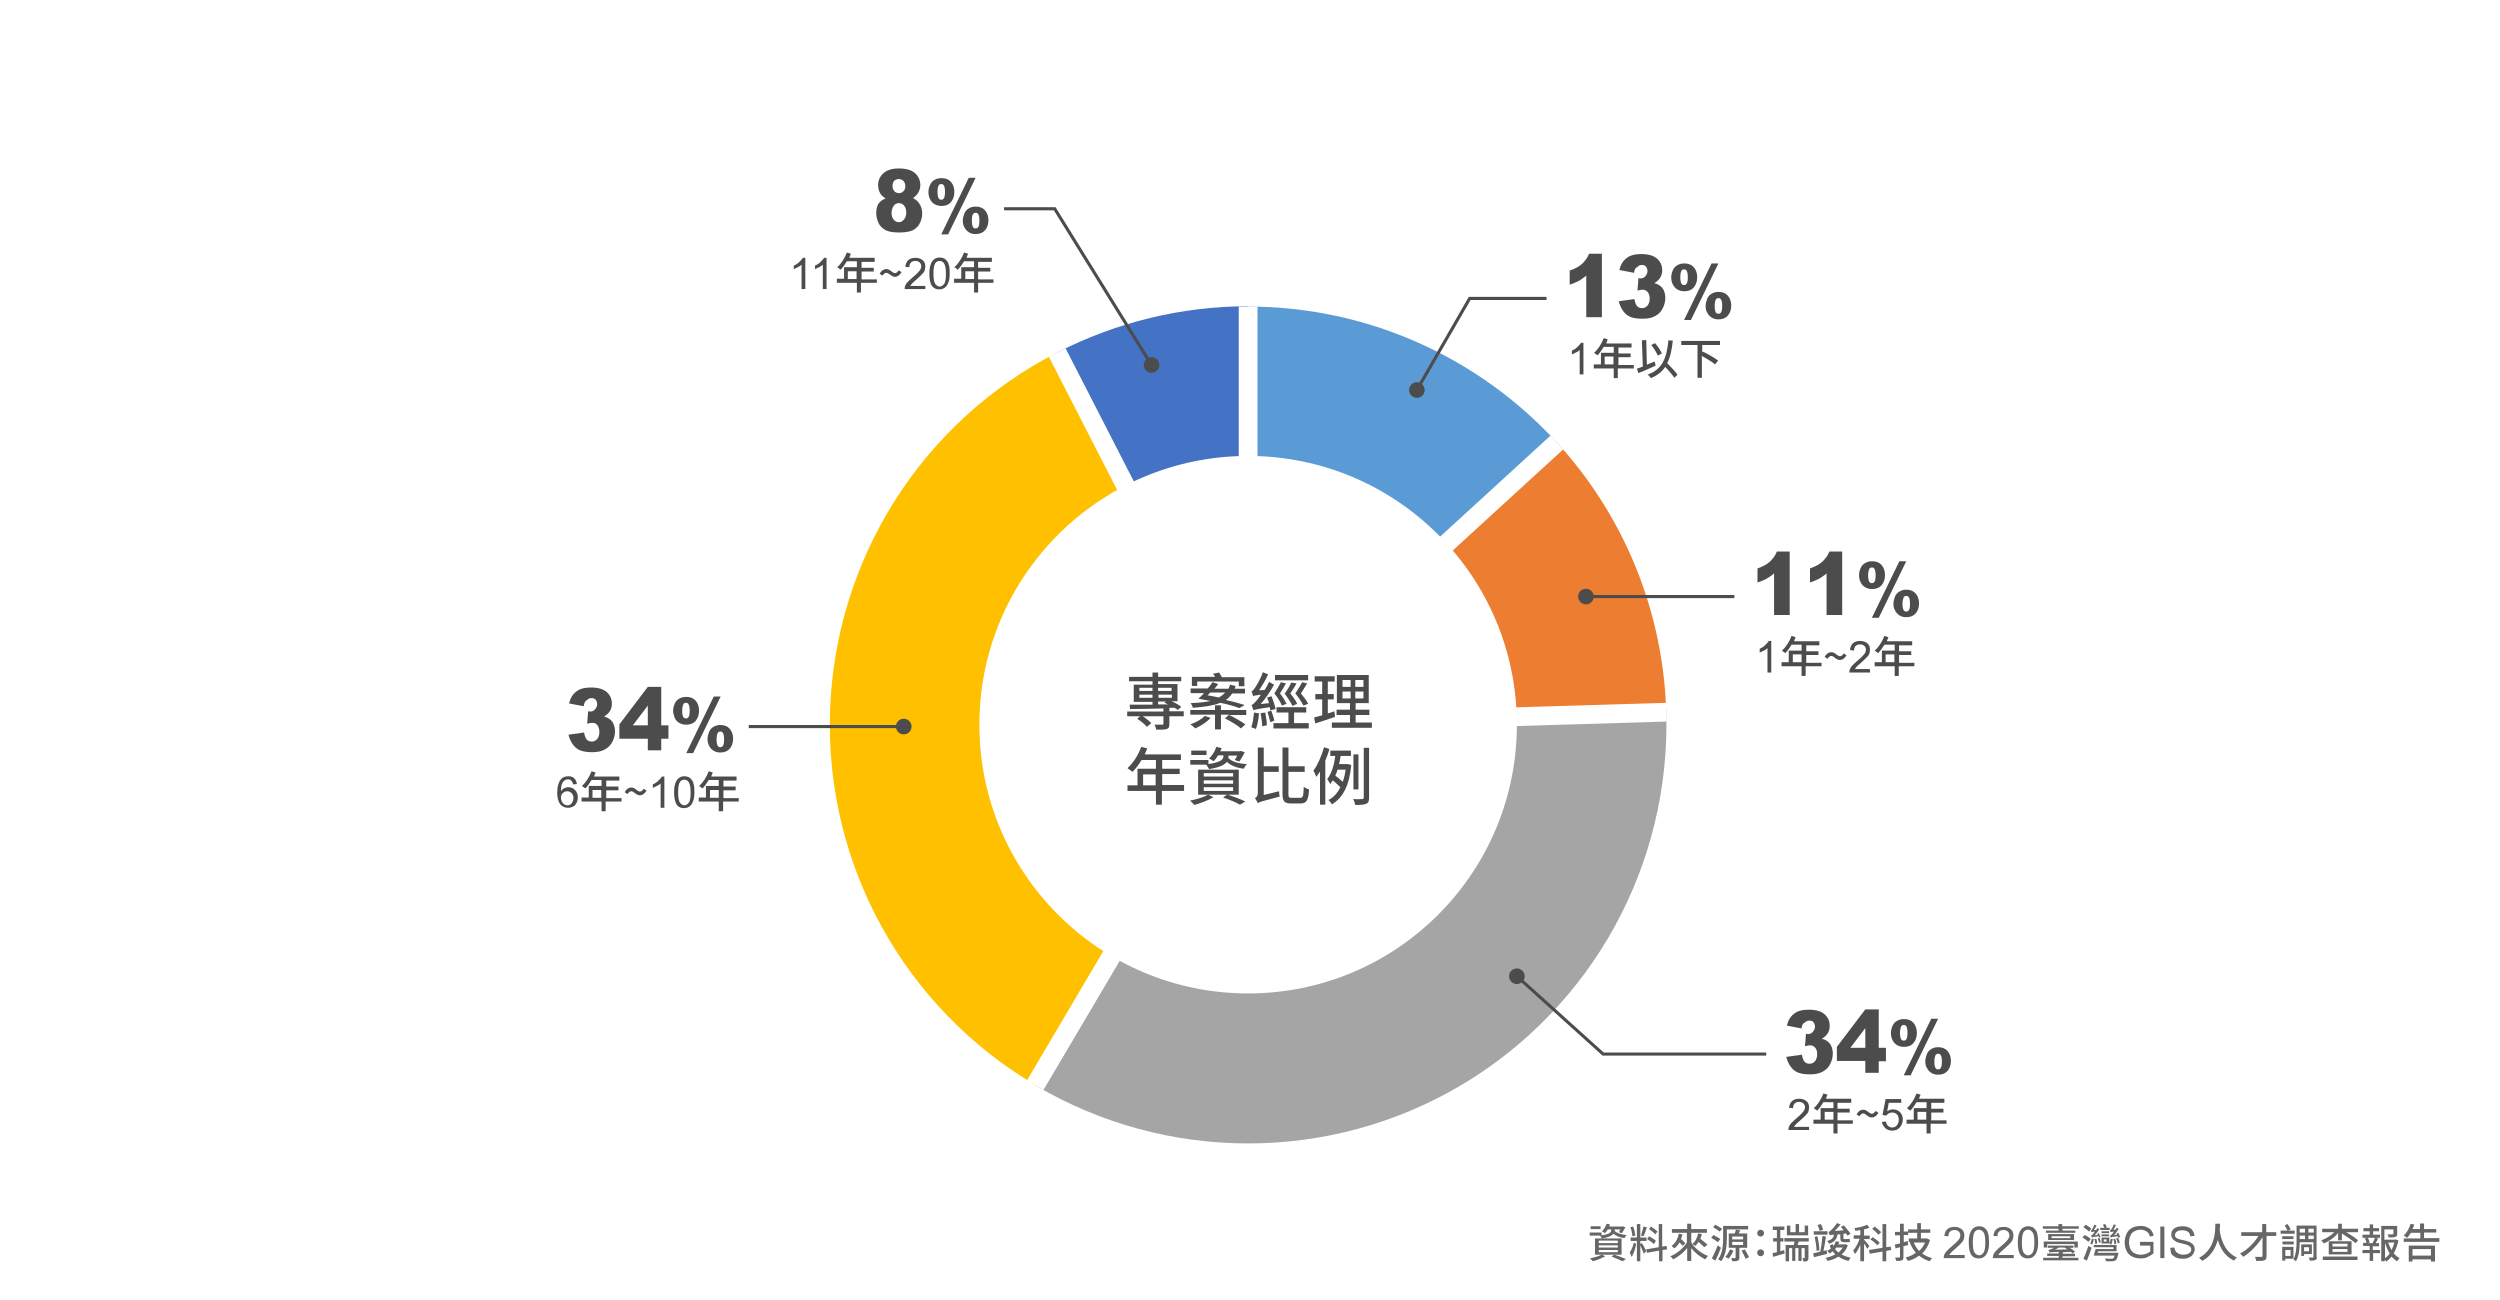 <?xml version="1.0" encoding="utf-8"?>
<!-- Generator: Adobe Illustrator 25.2.0, SVG Export Plug-In . SVG Version: 6.00 Build 0)  -->
<svg version="1.1" xmlns="http://www.w3.org/2000/svg" xmlns:xlink="http://www.w3.org/1999/xlink" x="0px" y="0px"
	 viewBox="0 0 800 416" style="enable-background:new 0 0 800 416;" xml:space="preserve">
<style type="text/css">
	.st0{fill:#004AAC;}
	.st1{opacity:0.1;fill:#606060;}
	.st2{fill:url(#SVGID_1_);}
	.st3{fill:none;stroke:#FFFFFF;stroke-width:17;stroke-linecap:round;stroke-linejoin:round;stroke-miterlimit:10;}
	.st4{opacity:0.4;fill:#FFFFFF;}
	.st5{opacity:0.6;fill:#FFFFFF;}
	.st6{fill:url(#SVGID_2_);}
	.st7{fill:#003875;}
	.st8{fill:#FFFFFF;}
	.st9{fill:url(#SVGID_3_);}
	.st10{fill:url(#SVGID_4_);}
	.st11{opacity:0.7;}
	.st12{opacity:0.8;}
	.st13{opacity:0.9;}
	.st14{opacity:0.1;}
	.st15{fill:url(#SVGID_5_);}
	.st16{fill:#77B6FF;}
	.st17{fill:url(#SVGID_6_);}
	.st18{fill:url(#SVGID_7_);}
	.st19{fill:url(#SVGID_8_);}
	.st20{fill:url(#SVGID_9_);}
	.st21{fill:#1FC7FF;}
	.st22{fill:#FFBB10;}
	.st23{fill:#006FD3;}
	.st24{fill:none;stroke:#666666;stroke-width:0.799;stroke-miterlimit:10;}
	.st25{fill:#666666;}
	.st26{fill:url(#SVGID_10_);}
	.st27{fill:url(#SVGID_11_);}
	.st28{fill:url(#SVGID_12_);}
	.st29{fill:url(#SVGID_13_);}
	.st30{fill:url(#SVGID_14_);}
	.st31{fill:#E9F6FF;}
	.st32{opacity:0.7;fill:#505E68;}
	.st33{opacity:0.4;fill:#2473FF;}
	.st34{clip-path:url(#SVGID_16_);}
	.st35{fill:#FFE67D;}
	.st36{opacity:0.2;}
	.st37{fill:#022647;}
	.st38{fill:#043559;}
	.st39{fill:#DFDFE1;}
	.st40{fill:#EFC4A0;}
	.st41{fill:#A8743A;}
	.st42{fill:#F4D2B3;}
	.st43{fill:#F4C49D;}
	.st44{fill:#E0AB80;}
	.st45{fill:#2E1C12;}
	.st46{fill:#EA8375;}
	.st47{fill:#AA2D21;}
	.st48{fill:url(#SVGID_17_);}
	.st49{fill:url(#SVGID_18_);}
	.st50{opacity:0.5;}
	.st51{fill:#5BC6E3;}
	.st52{fill:#A7EDF8;}
	.st53{fill:#9DDDEE;}
	.st54{fill:url(#SVGID_19_);}
	.st55{fill:url(#SVGID_20_);}
	.st56{fill:url(#SVGID_21_);}
	.st57{fill:url(#SVGID_22_);}
	.st58{fill:url(#SVGID_23_);}
	.st59{fill:url(#SVGID_24_);}
	.st60{fill:url(#SVGID_25_);}
	.st61{fill:none;stroke:#666666;stroke-width:0.69;stroke-miterlimit:10;}
	.st62{fill:url(#SVGID_26_);}
	.st63{fill:url(#SVGID_27_);}
	.st64{fill:url(#SVGID_28_);}
	.st65{fill:url(#SVGID_29_);}
	.st66{fill:url(#SVGID_30_);}
	.st67{clip-path:url(#SVGID_32_);}
	.st68{fill:url(#SVGID_33_);}
	.st69{fill:url(#SVGID_34_);}
	.st70{fill:url(#SVGID_35_);}
	.st71{fill:url(#SVGID_36_);}
	.st72{fill:url(#SVGID_37_);}
	.st73{fill:url(#SVGID_38_);}
	.st74{fill:url(#SVGID_39_);}
	.st75{fill:none;stroke:#666666;stroke-width:0.722;stroke-miterlimit:10;}
	.st76{fill:url(#SVGID_40_);}
	.st77{fill:url(#SVGID_41_);}
	.st78{fill:url(#SVGID_42_);}
	.st79{fill:url(#SVGID_43_);}
	.st80{fill:url(#SVGID_44_);}
	.st81{clip-path:url(#SVGID_46_);}
	.st82{fill:url(#SVGID_47_);}
	.st83{fill:url(#SVGID_48_);}
	.st84{fill:#F5FEFF;}
	.st85{fill:none;stroke:#F5FEFF;stroke-width:10.899;stroke-linecap:round;stroke-linejoin:round;stroke-miterlimit:10;}
	.st86{fill:url(#SVGID_49_);}
	.st87{fill:#FFD400;}
	.st88{fill:url(#SVGID_50_);}
	.st89{fill:url(#SVGID_51_);}
	.st90{fill:url(#SVGID_52_);}
	.st91{fill:url(#SVGID_53_);}
	.st92{fill:url(#SVGID_54_);}
	.st93{fill:url(#SVGID_55_);}
	.st94{fill:url(#SVGID_56_);}
	.st95{fill:url(#SVGID_57_);}
	.st96{fill:url(#SVGID_58_);}
	.st97{fill:url(#SVGID_59_);}
	.st98{fill:url(#SVGID_60_);}
	.st99{fill:url(#SVGID_61_);}
	.st100{fill:url(#SVGID_62_);}
	.st101{clip-path:url(#SVGID_64_);}
	.st102{fill:url(#SVGID_65_);}
	.st103{fill:url(#SVGID_66_);}
	.st104{fill:url(#SVGID_67_);}
	.st105{fill:url(#SVGID_68_);}
	.st106{fill:url(#SVGID_69_);}
	.st107{fill:url(#SVGID_70_);}
	.st108{fill:url(#SVGID_71_);}
	.st109{fill:url(#SVGID_72_);}
	.st110{fill:url(#SVGID_73_);}
	.st111{fill:url(#SVGID_74_);}
	.st112{fill:url(#SVGID_75_);}
	.st113{fill:url(#SVGID_76_);}
	.st114{fill:url(#SVGID_77_);}
	.st115{fill:url(#SVGID_78_);}
	.st116{fill:url(#SVGID_79_);}
	.st117{fill:url(#SVGID_80_);}
	.st118{fill:url(#SVGID_81_);}
	.st119{clip-path:url(#SVGID_83_);}
	.st120{fill:url(#SVGID_84_);}
	.st121{fill:url(#SVGID_85_);}
	.st122{fill:url(#SVGID_86_);}
	.st123{fill:url(#SVGID_87_);}
	.st124{fill:url(#SVGID_88_);}
	.st125{opacity:0.3;}
	.st126{opacity:0.88;}
	.st127{opacity:0.88;fill:#20ADE5;}
	.st128{display:none;}
	.st129{display:inline;}
	.st130{fill:url(#SVGID_89_);}
	.st131{fill:url(#SVGID_90_);}
	.st132{fill:url(#SVGID_91_);}
	.st133{fill:#F2CCAA;}
	.st134{fill:#281111;}
	.st135{fill:#3A2222;}
	.st136{fill:#D8CA4C;}
	.st137{fill:#7F7F7F;}
	.st138{fill:none;stroke:#CECECE;stroke-width:1.6;stroke-miterlimit:10;}
	.st139{fill:#5B9BD5;}
	.st140{fill:none;stroke:#000000;stroke-width:1.6;stroke-miterlimit:10;}
	.st141{fill:#ED7D31;}
	.st142{fill:#4472C4;}
	.st143{fill:#FFC000;}
	.st144{fill:#A5A5A5;}
	.st145{fill:none;stroke:#FFFFFF;stroke-width:6;stroke-miterlimit:10;}
	.st146{fill:#4C4C4C;}
	.st147{fill:none;stroke:#4C4C4C;stroke-miterlimit:10;}
	.st148{fill:#70AD47;}
	.st149{fill:none;stroke:#4C4C4C;stroke-width:2;stroke-miterlimit:10;}
	.st150{fill:none;stroke:#FFFFFF;stroke-width:4;stroke-miterlimit:10;}
	.st151{fill:none;stroke:#FFFFFF;stroke-width:3.347;stroke-miterlimit:10;}
	.st152{fill:none;stroke:#CECECE;stroke-width:1.577;stroke-miterlimit:10;}
	.st153{fill:none;stroke:#000000;stroke-width:1.577;stroke-miterlimit:10;}
	.st154{fill:none;stroke:#FFFFFF;stroke-width:1.052;stroke-miterlimit:10;}
	.st155{fill:#E69138;}
	.st156{fill:#38761D;}
	.st157{fill:#B45F06;}
	.st158{fill:#0B5394;}
	.st159{fill:none;stroke:#333333;stroke-width:1.6;stroke-miterlimit:10;}
	.st160{fill:#306E84;}
	.st161{fill:#FF9900;}
	.st162{fill:#CC0000;}
	.st163{fill:#65728C;}
	.st164{fill:#606060;}
</style>
<g id="BG">
</g>
<g id="插畫">
</g>
<g id="標題_x2B_logo">
</g>
<g id="參考" class="st128">
</g>
<g id="圖表">
	<g>
		<path class="st8" d="M0,0h800v416H0V0z"/>
		<g>
			<g>
				<path class="st139" d="M399.4,98.1c37.6,0,73.4,15.8,98.8,43.5l-98.8,90.4V98.1z"/>
				<path class="st141" d="M498.2,141.6c21.7,23.7,34.1,54.3,35,86.4l-133.8,4L498.2,141.6z"/>
				<path class="st142" d="M338.3,112.8c18.9-9.7,39.9-14.8,61.1-14.8v133.9L338.3,112.8z"/>
				<path class="st143" d="M331.3,347.2c-42-24.8-67.2-70.5-65.7-119.3s29.3-92.9,72.7-115.1l61.1,119.1L331.3,347.2z"/>
				<path class="st144" d="M533.2,228c1.4,48.8-23.7,94.4-65.7,119.3c-42,24.8-94.2,24.8-136.2,0l68.1-115.3L533.2,228z"/>
			</g>
			<path class="st145" d="M399.4,231.9V98.1"/>
			<path class="st145" d="M338.3,112.8l61.1,119.1l-68.1,115.3"/>
			<path class="st145" d="M331.3,347.2l68.1-115.3l133.8-4"/>
			<path class="st145" d="M498.2,141.6l-98.8,90.4"/>
			<circle class="st8" cx="399.4" cy="231.9" r="86"/>
			<g>
				<path class="st146" d="M378.8,229.2h-4.6v2.5c0,0.9-0.2,1.4-0.9,1.6c-0.7,0.2-1.7,0.2-3.3,0.2c-0.1-0.5-0.3-1.2-0.6-1.6
					c1.1,0,2.2,0,2.5,0c0.3,0,0.4-0.1,0.4-0.3v-2.4h-6.6c1,0.7,2.1,1.5,2.7,2.2l-1.4,1.2c-0.6-0.8-2-1.9-3.1-2.6l0.9-0.8h-4.1v-1.5
					h11.6v-1c-4,0.1-7.9,0.2-10.7,0.2l-0.1-1.4c1.9,0,4.5,0,7.3,0v-0.9h-6v-5.5h6V218h-7.5v-1.4h7.5v-1.4h1.8v1.4h7.4v1.4h-7.4v0.9
					h6.2v5.5h-1.9c1.2,0.5,2.4,1.2,3.1,1.8l-1.1,1c-0.3-0.2-0.6-0.5-1-0.7l-1.7,0v1.1h4.6V229.2z M364.6,221.1h4.2v-1h-4.2V221.1z
					 M368.8,223.3v-1h-4.2v1H368.8z M370.6,220.1v1h4.3v-1H370.6z M375,222.3h-4.3v1h4.3V222.3z M370.6,225.4l3.2,0
					c-0.4-0.2-0.8-0.4-1.2-0.5l0.5-0.4h-2.5V225.4z"/>
				<path class="st146" d="M398.7,228.8h-5.4c1.7,0.8,4,2.1,5.2,3l-1.4,1.3c-1.1-1-3.3-2.3-5.1-3.2l1.3-1.2h-2.6v4.7h-1.9v-4.7h-7.9
					v-1.5h7.9v-1.5h1.9v1.5h8.1V228.8z M396.6,226.6c-1.5-0.6-3.6-1.2-6.1-1.7c-2.2,0.9-5.1,1.3-8.8,1.6c-0.1-0.5-0.4-1.1-0.7-1.5
					c2.5-0.1,4.6-0.3,6.4-0.7c-1.3-0.2-2.6-0.5-3.9-0.7c0.6-0.5,1.2-1.2,1.8-1.8H381v-1.5h5.5c0.6-0.7,1.1-1.4,1.5-2l1.8,0.6
					c-0.3,0.5-0.7,1-1.2,1.5h4.5c0.2-0.4,0.4-0.8,0.5-1.3l1.8,0.4c-0.1,0.3-0.2,0.6-0.3,0.9h3.3v1.5h-4.1c-0.5,0.8-1.2,1.5-2,2.1
					c2.3,0.5,4.4,1.1,6,1.6L396.6,226.6z M387.4,229.7c-1.2,1.4-3.2,2.6-4.9,3.4c-0.4-0.4-1.1-1-1.6-1.3c1.7-0.6,3.6-1.6,4.6-2.7
					L387.4,229.7z M396.4,218.1h-13.3v1.4h-1.7v-2.9h7.4c-0.2-0.4-0.4-0.7-0.6-1l1.9-0.4c0.3,0.4,0.6,1,0.9,1.5h7.2v2.9h-1.8V218.1z
					 M387.3,221.6c-0.3,0.3-0.6,0.6-0.9,0.9c1.2,0.2,2.4,0.4,3.6,0.7c0.8-0.4,1.5-1,2.1-1.6H387.3z"/>
				<path class="st146" d="M406.5,227.3c0-0.3-0.1-0.6-0.2-1c-4.1,0.6-4.8,0.8-5.2,1c-0.1-0.4-0.4-1.2-0.6-1.7
					c0.4-0.1,0.9-0.6,1.5-1.3c0.3-0.3,0.8-1,1.5-2c-1.8,0.2-2.2,0.3-2.5,0.5c-0.1-0.3-0.3-1.1-0.5-1.6c0.4-0.1,0.7-0.5,1.1-1.1
					c0.4-0.6,1.8-2.8,2.5-5l1.7,0.7c-0.8,1.8-1.9,3.6-2.9,5.1l1.8-0.1c0.5-0.8,1-1.7,1.4-2.6l1.6,0.9c-1.2,2.2-2.7,4.4-4.3,6.2
					l2.7-0.3c-0.2-0.6-0.4-1.2-0.6-1.8l1.4-0.4c0.5,1.3,1.1,3,1.3,4.1L406.5,227.3z M402.9,228.3c-0.2,1.8-0.5,3.7-1,5
					c-0.3-0.2-1.1-0.4-1.5-0.6c0.5-1.2,0.7-3,0.9-4.7L402.9,228.3z M404.9,228c0.2,1.3,0.5,3,0.5,4.1l-1.5,0.3
					c0-1.1-0.3-2.9-0.5-4.2L404.9,228z M406.8,227.4c0.4,1,0.8,2.3,1,3.2l-1.3,0.5c-0.2-0.9-0.6-2.2-0.9-3.3L406.8,227.4z
					 M418.8,231.4v1.7h-11.3v-1.7h4.8V228h-3.8v-1.7h9.5v1.7h-3.9v3.4H418.8z M410.2,225.8c-0.4-1-1.3-2.6-2.4-3.9
					c0.8-1.2,1.6-2.7,2.1-3.6l1.6,0.4c-0.5,1-1.3,2.2-1.9,3.2c0.9,1.1,1.7,2.5,2.1,3.3L410.2,225.8z M418.6,217.7H408v-1.7h10.6
					V217.7z M414.9,218.7c-0.6,1-1.3,2.2-2,3.2c0.9,1.1,1.8,2.4,2.2,3.3l-1.5,0.7c-0.5-1-1.4-2.5-2.5-3.9c0.8-1.2,1.7-2.6,2.1-3.6
					L414.9,218.7z M417.1,225.8c-0.5-1-1.5-2.6-2.6-3.9c0.8-1.2,1.7-2.7,2.2-3.6l1.6,0.4c-0.6,1-1.4,2.2-2,3.2
					c0.9,1.1,1.9,2.4,2.3,3.3L417.1,225.8z"/>
				<path class="st146" d="M427.2,229.4c-2.2,0.8-4.5,1.5-6.3,2.1l-0.4-1.9c0.7-0.2,1.6-0.4,2.6-0.7v-5.1h-2.2v-1.7h2.2v-4h-2.4
					v-1.7h6.4v1.7h-2.2v4h1.9v1.7h-1.9v4.5c0.7-0.2,1.4-0.4,2.1-0.7L427.2,229.4z M439,231.2v1.7h-12.8v-1.7h5.8v-2.4h-4.3v-1.7h4.3
					V225h-4.2v-9h10.2v9h-4.2v2.1h4.4v1.7h-4.4v2.4H439z M429.6,219.8h2.6v-2.2h-2.6V219.8z M429.6,223.5h2.6v-2.2h-2.6V223.5z
					 M436.3,217.6h-2.6v2.2h2.6V217.6z M436.3,221.3h-2.6v2.2h2.6V221.3z"/>
				<path class="st146" d="M378.8,253.1h-7v4.4h-1.9v-4.4h-9.1v-1.8h3.2V246h5.9v-2.8h-4.6c-0.9,1.5-1.9,2.8-2.9,3.8
					c-0.4-0.3-1.2-0.9-1.6-1.2c1.8-1.6,3.4-4.1,4.4-6.8l1.9,0.5c-0.2,0.6-0.5,1.3-0.8,1.9h11.6v1.8h-6v2.8h5.6v1.7h-5.6v3.5h7V253.1
					z M369.8,251.3v-3.5h-4v3.5H369.8z"/>
				<path class="st146" d="M393.1,242.1c0,0.1,0,0.3,0,0.5c1.1,1.1,3.2,1.8,5.9,1.9c-0.4,0.4-0.8,1-1,1.5c-2.3-0.3-4.1-1-5.4-2.2
					c-0.7,0.9-2.3,1.8-5.7,2.3c-0.2-0.4-0.6-1-0.9-1.4h-5.1v-1.5h5.8v1.3c4.3-0.6,4.8-1.7,4.8-2.5v-0.3h-1.7
					c-0.4,0.7-0.9,1.4-1.5,1.9c-0.3-0.3-1-0.7-1.4-0.9c1-0.9,1.9-2.3,2.3-3.7l1.7,0.4c-0.1,0.3-0.2,0.7-0.4,1h6.2l0.3-0.1l1.3,0.4
					c-0.5,1.1-1.2,2.2-1.7,3l-1.5-0.5c0.3-0.4,0.6-0.9,0.8-1.4h-2.8V242.1z M392.9,254.3c2.1,0.7,4.3,1.5,5.6,2.2l-1.7,1
					c-1.2-0.7-3.3-1.6-5.4-2.3l1.2-0.9h-6l1.7,0.8c-1.6,1-4.1,1.9-6.1,2.5c-0.3-0.4-1-1.1-1.4-1.4c2-0.4,4.4-1.1,5.8-1.9h-3.2v-8h13
					v8H392.9z M386.1,241.6h-4.9v-1.4h4.9V241.6z M385.2,248.5h9.4v-1.1h-9.4V248.5z M385.2,250.8h9.4v-1.1h-9.4V250.8z
					 M385.2,253.1h9.4v-1.2h-9.4V253.1z"/>
				<path class="st146" d="M409.3,253.2c0,0.6,0.1,1.3,0.2,1.7c-5.6,1.5-6.5,1.7-7,2.1c-0.2-0.4-0.6-1.2-0.9-1.6
					c0.4-0.2,0.9-0.7,0.9-1.6v-14.6h1.9v6h4.8v1.8h-4.8v7.4L409.3,253.2z M416.1,255.3c0.9,0,1-0.7,1.1-3.5c0.4,0.3,1.2,0.7,1.7,0.8
					c-0.2,3.3-0.7,4.5-2.7,4.5h-3.1c-2.1,0-2.7-0.7-2.7-3.1v-14.8h1.9v6h5.2v1.8h-5.2v7c0,1.1,0.1,1.3,1,1.3H416.1z"/>
				<path class="st146" d="M425.4,239.7c-0.3,1.2-0.8,2.5-1.3,3.7v14.1h-1.7v-10.6c-0.4,0.6-0.8,1.2-1.2,1.7c-0.1-0.4-0.6-1.5-0.9-2
					c1.4-1.9,2.6-4.7,3.4-7.5L425.4,239.7z M431.3,244.5l1.1,0.3c-0.6,6.6-2.7,10.5-6.2,12.6c-0.2-0.4-0.7-1.1-1.1-1.4
					c1.6-0.8,2.9-2.2,3.8-4.1c-0.6-0.6-1.6-1.5-2.4-2.2c-0.3,0.4-0.5,0.8-0.8,1.2c-0.2-0.4-0.7-1.2-1-1.6c1.4-1.7,2.2-4.4,2.6-7.4
					h-1.6v-1.7h6.6v1.7H429c-0.1,0.9-0.3,1.8-0.5,2.6h2.6L431.3,244.5z M428,246.3c-0.2,0.7-0.4,1.3-0.7,1.9c0.8,0.6,1.8,1.4,2.4,2
					c0.4-1.2,0.7-2.4,0.9-3.9H428z M438.1,239.3v15.9c0,1.2-0.2,1.7-0.9,2c-0.7,0.3-1.8,0.4-3.5,0.4c-0.1-0.5-0.4-1.4-0.7-1.9
					c1.3,0.1,2.5,0,2.9,0c0.3,0,0.5-0.1,0.5-0.5v-15.9H438.1z M434.7,252.6h-1.6v-11.2h1.6V252.6z"/>
			</g>
			<g>
				<g>
					<path class="st146" d="M576.5,329.1l-4.7-0.9c0.4-1.7,1.1-2.9,2.3-3.8c1.1-0.9,2.7-1.3,4.7-1.3c2.3,0,4,0.5,5.1,1.5
						s1.6,2.2,1.6,3.7c0,0.9-0.2,1.6-0.6,2.3c-0.4,0.7-1.1,1.3-1.9,1.8c0.7,0.2,1.2,0.4,1.6,0.7c0.6,0.4,1.1,0.9,1.4,1.6
						c0.3,0.7,0.5,1.5,0.5,2.4c0,1.2-0.3,2.3-0.8,3.3c-0.5,1.1-1.3,1.9-2.4,2.5c-1,0.6-2.4,0.9-4.1,0.9c-1.6,0-2.9-0.2-3.9-0.6
						c-0.9-0.4-1.7-1-2.3-1.9c-0.6-0.8-1.1-1.9-1.4-3.1l5-0.7c0.2,1.1,0.5,1.9,0.9,2.3s0.9,0.6,1.6,0.6c0.7,0,1.2-0.3,1.7-0.8
						c0.4-0.5,0.7-1.3,0.7-2.2c0-0.9-0.2-1.6-0.6-2.1s-1-0.8-1.7-0.8c-0.4,0-0.9,0.1-1.6,0.3l0.3-4c0.3,0,0.5,0.1,0.6,0.1
						c0.7,0,1.2-0.2,1.6-0.7c0.4-0.5,0.7-1,0.7-1.6c0-0.6-0.2-1.1-0.5-1.5c-0.3-0.4-0.8-0.5-1.3-0.5c-0.6,0-1.1,0.2-1.4,0.6
						C576.9,327.4,576.6,328.1,576.5,329.1z"/>
					<path class="st146" d="M596.9,339.5h-9.1V335l9.1-12h4.3v12.3h2.3v4.3h-2.3v3.7h-4.3V339.5z M596.9,335.2V329l-4.8,6.3H596.9z"
						/>
					<path class="st146" d="M605.1,330.5c0-0.8,0.2-1.5,0.5-2.2c0.3-0.7,0.8-1.3,1.4-1.6c0.6-0.4,1.4-0.6,2.3-0.6
						c1.3,0,2.3,0.4,3,1.2c0.7,0.8,1.1,1.9,1.1,3.2c0,1.4-0.4,2.4-1.1,3.3c-0.7,0.8-1.7,1.2-3,1.2c-0.9,0-1.6-0.2-2.3-0.6
						c-0.6-0.4-1.1-0.9-1.4-1.6C605.2,332,605.1,331.3,605.1,330.5z M608,330.5c0,1,0.1,1.6,0.4,2.1c0.2,0.3,0.4,0.4,0.8,0.4
						s0.6-0.1,0.8-0.4c0.3-0.4,0.4-1.1,0.4-2.1c0-0.9-0.1-1.6-0.4-2.1c-0.2-0.3-0.4-0.4-0.8-0.4s-0.6,0.1-0.8,0.4
						C608.2,328.8,608,329.5,608,330.5z M618,326h2.2l-8.8,18.1h-2.2L618,326z M616.1,339.6c0-0.8,0.2-1.5,0.5-2.3
						c0.3-0.7,0.8-1.3,1.4-1.6c0.6-0.4,1.4-0.6,2.2-0.6c1.3,0,2.3,0.4,3,1.2c0.7,0.8,1.1,1.9,1.1,3.2s-0.4,2.4-1.1,3.2
						c-0.7,0.8-1.7,1.2-3,1.2c-0.9,0-1.6-0.2-2.2-0.6c-0.6-0.4-1.1-0.9-1.4-1.6C616.2,341.2,616.1,340.4,616.1,339.6z M619,339.7
						c0,1,0.1,1.6,0.4,2.1c0.2,0.3,0.4,0.4,0.8,0.4c0.3,0,0.6-0.1,0.8-0.4c0.3-0.4,0.4-1.1,0.4-2.1s-0.1-1.7-0.4-2.1
						c-0.2-0.3-0.4-0.4-0.8-0.4c-0.3,0-0.6,0.1-0.8,0.4C619.2,338,619,338.7,619,339.7z"/>
				</g>
				<g>
					<g>
						<path class="st146" d="M578.9,360.4v1.2h-6.6c0-0.3,0-0.6,0.1-0.9c0.2-0.5,0.4-0.9,0.8-1.3s0.9-0.9,1.6-1.5
							c1.1-0.9,1.8-1.6,2.2-2.1c0.4-0.5,0.6-1,0.6-1.5c0-0.5-0.2-0.9-0.5-1.2c-0.3-0.3-0.8-0.5-1.4-0.5c-0.6,0-1.1,0.2-1.4,0.5
							s-0.5,0.8-0.5,1.5l-1.3-0.1c0.1-0.9,0.4-1.7,1-2.2c0.6-0.5,1.3-0.7,2.3-0.7c1,0,1.7,0.3,2.3,0.8s0.8,1.2,0.8,2
							c0,0.4-0.1,0.8-0.2,1.2s-0.4,0.8-0.8,1.2s-1,1-1.9,1.8c-0.7,0.6-1.2,1-1.4,1.3c-0.2,0.2-0.4,0.4-0.5,0.7H578.9z"/>
						<path class="st146" d="M592.9,359.6H588v3.1h-1.3v-3.1h-6.4v-1.3h2.3v-3.7h4.1v-1.9h-3.2c-0.6,1-1.3,2-2,2.7
							c-0.3-0.2-0.8-0.6-1.1-0.8c1.3-1.1,2.4-2.9,3.1-4.7l1.3,0.4c-0.2,0.4-0.4,0.9-0.5,1.3h8.1v1.3H588v1.9h3.9v1.2H588v2.5h4.9
							V359.6z M586.7,358.3v-2.5h-2.8v2.5H586.7z"/>
						<path class="st146" d="M596.2,356.3c-0.4,0-0.8,0.3-1.2,0.9l-0.9-0.6c0.6-1.1,1.4-1.5,2.1-1.5c1.3,0,1.9,1.3,2.8,1.3
							c0.4,0,0.8-0.3,1.2-0.9l0.9,0.6c-0.6,1-1.4,1.5-2.1,1.5C597.7,357.6,597.1,356.3,596.2,356.3z"/>
						<path class="st146" d="M602.2,359l1.3-0.1c0.1,0.6,0.3,1.1,0.7,1.4c0.3,0.3,0.8,0.5,1.3,0.5c0.6,0,1.1-0.2,1.5-0.7
							s0.6-1,0.6-1.8c0-0.7-0.2-1.3-0.6-1.7s-0.9-0.6-1.5-0.6c-0.4,0-0.8,0.1-1.1,0.3c-0.3,0.2-0.6,0.4-0.8,0.7l-1.2-0.2l1-5.1h5
							v1.2h-4l-0.5,2.7c0.6-0.4,1.2-0.6,1.9-0.6c0.9,0,1.6,0.3,2.2,0.9s0.9,1.4,0.9,2.3c0,0.9-0.3,1.7-0.8,2.4
							c-0.6,0.8-1.5,1.2-2.6,1.2c-0.9,0-1.7-0.3-2.2-0.8S602.3,359.8,602.2,359z"/>
						<path class="st146" d="M622.7,359.6h-4.9v3.1h-1.3v-3.1h-6.4v-1.3h2.3v-3.7h4.1v-1.9h-3.2c-0.6,1-1.3,2-2,2.7
							c-0.3-0.2-0.8-0.6-1.1-0.8c1.3-1.1,2.4-2.9,3.1-4.7l1.3,0.4c-0.2,0.4-0.4,0.9-0.5,1.3h8.1v1.3h-4.2v1.9h3.9v1.2h-3.9v2.5h4.9
							V359.6z M616.4,358.3v-2.5h-2.8v2.5H616.4z"/>
					</g>
				</g>
				<polyline class="st147" points="565.2,337.3 513,337.3 485.4,312.4 				"/>
				<circle class="st146" cx="485.4" cy="312.4" r="2.5"/>
			</g>
			<g>
				<g>
					<path class="st146" d="M512.6,81.2v20.3h-5V88.2c-0.8,0.7-1.6,1.2-2.4,1.7c-0.8,0.4-1.7,0.8-2.9,1.2v-4.5c1.7-0.6,3-1.3,4-2.2
						c0.9-0.9,1.7-1.9,2.2-3.2H512.6z"/>
					<path class="st146" d="M522.9,87.3l-4.7-0.9c0.4-1.7,1.1-2.9,2.3-3.8c1.1-0.9,2.7-1.3,4.7-1.3c2.3,0,4,0.5,5.1,1.5
						s1.6,2.2,1.6,3.7c0,0.9-0.2,1.6-0.6,2.3c-0.4,0.7-1.1,1.3-1.9,1.8c0.7,0.2,1.2,0.4,1.6,0.7c0.6,0.4,1.1,0.9,1.4,1.6
						c0.3,0.7,0.5,1.5,0.5,2.4c0,1.2-0.3,2.3-0.8,3.3c-0.5,1.1-1.3,1.9-2.4,2.5c-1,0.6-2.4,0.9-4.1,0.9c-1.6,0-2.9-0.2-3.9-0.6
						c-0.9-0.4-1.7-1-2.3-1.9c-0.6-0.8-1.1-1.9-1.4-3.1l5-0.7c0.2,1.1,0.5,1.9,0.9,2.3s0.9,0.6,1.6,0.6c0.7,0,1.2-0.3,1.7-0.8
						c0.4-0.5,0.7-1.3,0.7-2.2c0-0.9-0.2-1.6-0.6-2.1s-1-0.8-1.7-0.8c-0.4,0-0.9,0.1-1.6,0.3l0.3-4c0.3,0,0.5,0.1,0.6,0.1
						c0.7,0,1.2-0.2,1.6-0.7c0.4-0.5,0.7-1,0.7-1.6c0-0.6-0.2-1.1-0.5-1.5c-0.3-0.4-0.8-0.5-1.3-0.5c-0.6,0-1.1,0.2-1.4,0.6
						C523.3,85.7,523,86.3,522.9,87.3z"/>
					<path class="st146" d="M534.8,88.7c0-0.8,0.2-1.5,0.5-2.2c0.3-0.7,0.8-1.3,1.4-1.6c0.6-0.4,1.4-0.6,2.3-0.6
						c1.3,0,2.3,0.4,3,1.2c0.7,0.8,1.1,1.9,1.1,3.2c0,1.4-0.4,2.4-1.1,3.3c-0.7,0.8-1.7,1.2-3,1.2c-0.9,0-1.6-0.2-2.3-0.6
						c-0.6-0.4-1.1-0.9-1.4-1.6C534.9,90.3,534.8,89.5,534.8,88.7z M537.7,88.7c0,1,0.1,1.6,0.4,2.1c0.2,0.3,0.4,0.4,0.8,0.4
						s0.6-0.1,0.8-0.4c0.3-0.4,0.4-1.1,0.4-2.1c0-0.9-0.1-1.6-0.4-2.1c-0.2-0.3-0.4-0.4-0.8-0.4s-0.6,0.1-0.8,0.4
						C537.8,87.1,537.7,87.8,537.7,88.7z M547.7,84.3h2.2l-8.8,18.1h-2.2L547.7,84.3z M545.8,97.9c0-0.8,0.2-1.5,0.5-2.3
						c0.3-0.7,0.8-1.3,1.4-1.6c0.6-0.4,1.4-0.6,2.2-0.6c1.3,0,2.3,0.4,3,1.2c0.7,0.8,1.1,1.9,1.1,3.2s-0.4,2.4-1.1,3.2
						c-0.7,0.8-1.7,1.2-3,1.2c-0.9,0-1.6-0.2-2.2-0.6c-0.6-0.4-1.1-0.9-1.4-1.6C545.9,99.4,545.8,98.7,545.8,97.9z M548.7,97.9
						c0,1,0.1,1.6,0.4,2.1c0.2,0.3,0.4,0.4,0.8,0.4c0.3,0,0.6-0.1,0.8-0.4c0.3-0.4,0.4-1.1,0.4-2.1s-0.1-1.7-0.4-2.1
						c-0.2-0.3-0.4-0.4-0.8-0.4c-0.3,0-0.6,0.1-0.8,0.4C548.8,96.3,548.7,97,548.7,97.9z"/>
				</g>
				<g>
					<g>
						<path class="st146" d="M506.7,119.8h-1.2V112c-0.3,0.3-0.7,0.6-1.2,0.8s-0.9,0.5-1.3,0.6v-1.2c0.7-0.3,1.3-0.7,1.8-1.2
							s0.9-0.9,1.1-1.3h0.8V119.8z"/>
						<path class="st146" d="M522.6,117.9h-4.9v3.1h-1.3v-3.1H510v-1.3h2.3v-3.7h4.1V111h-3.2c-0.6,1-1.3,2-2,2.7
							c-0.3-0.2-0.8-0.6-1.1-0.8c1.3-1.1,2.4-2.9,3.1-4.7l1.3,0.4c-0.2,0.4-0.4,0.9-0.5,1.3h8.1v1.3h-4.2v1.9h3.9v1.2h-3.9v2.5h4.9
							V117.9z M516.3,116.6v-2.5h-2.8v2.5H516.3z"/>
						<path class="st146" d="M529.8,117c-1.9,0.9-4,1.8-5.5,2.4l-0.5-1.4c0.5-0.2,1.2-0.4,1.9-0.7l-0.3-8.4l1.4-0.1l0.2,7.9
							c0.8-0.3,1.6-0.7,2.5-1L529.8,117z M535.8,120.9c-0.6-0.9-1.8-2.3-2.9-3.5c-1.1,1.6-2.5,2.7-4.6,3.6c-0.2-0.3-0.7-0.9-1.1-1.1
							c4.7-1.7,6.1-5.1,6.7-11l1.4,0.1c-0.3,2.9-0.8,5.3-1.8,7.2c1.2,1.2,2.6,2.7,3.3,3.7L535.8,120.9z M530.5,113.8
							c-0.4-1-1.3-2.4-2.1-3.4l1.2-0.6c0.9,1,1.8,2.4,2.2,3.3L530.5,113.8z"/>
						<path class="st146" d="M544.7,110.4v2.4l0.2-0.3c1.6,0.8,3.8,2,4.9,2.9l-1,1.2c-0.9-0.8-2.6-1.8-4.2-2.7v7h-1.4v-10.5h-5.2
							v-1.3h12.4v1.3H544.7z"/>
					</g>
				</g>
				<polyline class="st147" points="453.4,124.8 470.3,95.5 494.9,95.5 				"/>
				<circle class="st146" cx="453.4" cy="124.8" r="2.5"/>
			</g>
			<g>
				<line class="st147" x1="289.7" y1="232.5" x2="239.6" y2="232.5"/>
				<circle class="st146" cx="289.2" cy="232.5" r="2.5"/>
				<g>
					<path class="st146" d="M186.8,226l-4.7-0.9c0.4-1.7,1.1-2.9,2.3-3.8c1.1-0.9,2.7-1.3,4.7-1.3c2.3,0,4,0.5,5.1,1.5
						s1.6,2.2,1.6,3.7c0,0.9-0.2,1.6-0.6,2.3c-0.4,0.7-1.1,1.3-1.9,1.8c0.7,0.2,1.2,0.4,1.6,0.7c0.6,0.4,1.1,0.9,1.4,1.6
						s0.5,1.5,0.5,2.4c0,1.2-0.3,2.3-0.8,3.3s-1.3,1.9-2.4,2.5c-1,0.6-2.4,0.9-4.1,0.9c-1.6,0-2.9-0.2-3.9-0.6s-1.7-1.1-2.3-1.9
						c-0.6-0.8-1.1-1.9-1.4-3.1l5-0.7c0.2,1.1,0.5,1.9,0.9,2.3c0.4,0.4,0.9,0.6,1.6,0.6c0.7,0,1.2-0.3,1.7-0.8
						c0.4-0.5,0.7-1.3,0.7-2.2c0-0.9-0.2-1.6-0.6-2.2s-1-0.8-1.7-0.8c-0.4,0-0.9,0.1-1.6,0.3l0.3-4c0.3,0,0.5,0.1,0.6,0.1
						c0.7,0,1.2-0.2,1.6-0.7c0.4-0.5,0.7-1,0.7-1.6c0-0.6-0.2-1.1-0.5-1.5s-0.8-0.5-1.3-0.5c-0.6,0-1.1,0.2-1.4,0.6
						C187.2,224.3,186.9,225,186.8,226z"/>
					<path class="st146" d="M207.3,236.4h-9.1v-4.6l9.1-12h4.3v12.3h2.3v4.3h-2.3v3.7h-4.3V236.4z M207.3,232.1v-6.3l-4.8,6.3H207.3
						z"/>
					<path class="st146" d="M215.4,227.4c0-0.8,0.2-1.5,0.5-2.2s0.8-1.3,1.4-1.6c0.6-0.4,1.4-0.6,2.3-0.6c1.3,0,2.3,0.4,3,1.2
						c0.7,0.8,1.1,1.9,1.1,3.2c0,1.4-0.4,2.4-1.1,3.3c-0.7,0.8-1.7,1.2-3,1.2c-0.9,0-1.6-0.2-2.3-0.6c-0.6-0.4-1.1-0.9-1.4-1.6
						C215.6,228.9,215.4,228.2,215.4,227.4z M218.3,227.4c0,1,0.1,1.6,0.4,2.1c0.2,0.3,0.4,0.4,0.8,0.4s0.6-0.1,0.8-0.4
						c0.3-0.4,0.4-1.1,0.4-2.1c0-0.9-0.1-1.6-0.4-2.1c-0.2-0.3-0.4-0.4-0.8-0.4s-0.6,0.1-0.8,0.4
						C218.5,225.7,218.3,226.4,218.3,227.4z M228.4,222.9h2.2l-8.8,18.1h-2.2L228.4,222.9z M226.4,236.5c0-0.8,0.2-1.5,0.5-2.3
						c0.3-0.7,0.8-1.3,1.4-1.6c0.6-0.4,1.4-0.6,2.2-0.6c1.3,0,2.3,0.4,3,1.2c0.7,0.8,1.1,1.9,1.1,3.2s-0.4,2.4-1.1,3.2
						c-0.7,0.8-1.7,1.2-3,1.2c-0.9,0-1.6-0.2-2.2-0.6c-0.6-0.4-1.1-0.9-1.4-1.6C226.6,238.1,226.4,237.3,226.4,236.5z M229.3,236.6
						c0,1,0.1,1.6,0.4,2.1c0.2,0.3,0.4,0.4,0.8,0.4c0.3,0,0.6-0.1,0.8-0.4c0.3-0.4,0.4-1.1,0.4-2.1c0-1-0.1-1.7-0.4-2.1
						c-0.2-0.3-0.4-0.4-0.8-0.4c-0.3,0-0.6,0.1-0.8,0.4C229.5,234.9,229.3,235.6,229.3,236.6z"/>
				</g>
				<g>
					<g>
						<path class="st146" d="M184.6,250.9l-1.2,0.1c-0.1-0.5-0.3-0.8-0.5-1.1c-0.3-0.4-0.7-0.5-1.2-0.5c-0.4,0-0.7,0.1-1,0.3
							c-0.4,0.3-0.7,0.7-0.9,1.2s-0.3,1.3-0.3,2.3c0.3-0.5,0.7-0.8,1.1-1s0.9-0.3,1.3-0.3c0.8,0,1.5,0.3,2.1,0.9
							c0.6,0.6,0.9,1.4,0.9,2.3c0,0.6-0.1,1.2-0.4,1.8c-0.3,0.5-0.6,1-1.1,1.2s-1,0.4-1.6,0.4c-1,0-1.9-0.4-2.5-1.1
							c-0.6-0.8-1-2-1-3.7c0-1.9,0.4-3.3,1.1-4.2c0.6-0.8,1.5-1.1,2.5-1.1c0.8,0,1.4,0.2,1.9,0.7S184.5,250.2,184.6,250.9z
							 M179.5,255.3c0,0.4,0.1,0.8,0.3,1.2s0.4,0.7,0.8,0.9c0.3,0.2,0.7,0.3,1,0.3c0.5,0,1-0.2,1.3-0.6s0.6-1,0.6-1.7
							c0-0.7-0.2-1.2-0.6-1.6c-0.4-0.4-0.8-0.6-1.4-0.6c-0.6,0-1,0.2-1.4,0.6C179.7,254.1,179.5,254.6,179.5,255.3z"/>
						<path class="st146" d="M198.7,256.5h-4.9v3.1h-1.3v-3.1h-6.4v-1.3h2.3v-3.7h4.1v-1.9h-3.2c-0.6,1-1.3,2-2,2.7
							c-0.3-0.2-0.8-0.6-1.1-0.8c1.3-1.1,2.4-2.9,3.1-4.7l1.3,0.4c-0.2,0.4-0.4,0.9-0.5,1.3h8.1v1.3h-4.2v1.9h3.9v1.2h-3.9v2.5h4.9
							V256.5z M192.4,255.3v-2.5h-2.8v2.5H192.4z"/>
						<path class="st146" d="M202,253.2c-0.4,0-0.8,0.3-1.2,0.9l-0.9-0.6c0.6-1.1,1.4-1.5,2.1-1.5c1.3,0,1.9,1.3,2.8,1.3
							c0.4,0,0.8-0.3,1.2-0.9l0.9,0.6c-0.6,1-1.4,1.5-2.1,1.5C203.5,254.5,202.9,253.2,202,253.2z"/>
						<path class="st146" d="M212.6,258.5h-1.2v-7.8c-0.3,0.3-0.7,0.6-1.2,0.8s-0.9,0.5-1.3,0.6V251c0.7-0.3,1.3-0.7,1.8-1.2
							s0.9-0.9,1.1-1.3h0.8V258.5z"/>
						<path class="st146" d="M215.7,253.6c0-1.2,0.1-2.1,0.4-2.9c0.2-0.7,0.6-1.3,1.1-1.7s1.1-0.6,1.8-0.6c0.5,0,1,0.1,1.4,0.3
							c0.4,0.2,0.7,0.5,1,0.9c0.3,0.4,0.5,0.9,0.6,1.5c0.2,0.6,0.2,1.4,0.2,2.4c0,1.2-0.1,2.1-0.4,2.8c-0.2,0.7-0.6,1.3-1.1,1.7
							c-0.5,0.4-1.1,0.6-1.8,0.6c-1,0-1.7-0.3-2.3-1C216.1,256.8,215.7,255.4,215.7,253.6z M217,253.6c0,1.6,0.2,2.7,0.6,3.3
							c0.4,0.5,0.9,0.8,1.4,0.8s1-0.3,1.4-0.8s0.6-1.6,0.6-3.3c0-1.6-0.2-2.7-0.6-3.3s-0.9-0.8-1.4-0.8c-0.6,0-1,0.2-1.4,0.7
							C217.2,250.8,217,251.9,217,253.6z"/>
						<path class="st146" d="M236.3,256.5h-4.9v3.1H230v-3.1h-6.4v-1.3h2.3v-3.7h4.1v-1.9h-3.2c-0.6,1-1.3,2-2,2.7
							c-0.3-0.2-0.8-0.6-1.1-0.8c1.3-1.1,2.4-2.9,3.1-4.7l1.3,0.4c-0.2,0.4-0.4,0.9-0.5,1.3h8.1v1.3h-4.2v1.9h3.9v1.2h-3.9v2.5h4.9
							V256.5z M230,255.3v-2.5h-2.8v2.5H230z"/>
					</g>
				</g>
			</g>
			<g>
				<g>
					<path class="st146" d="M572.7,176.5v20.3h-5v-13.3c-0.8,0.7-1.6,1.2-2.4,1.7c-0.8,0.4-1.7,0.8-2.9,1.2v-4.5
						c1.7-0.6,3-1.3,4-2.2c0.9-0.9,1.7-1.9,2.2-3.2H572.7z"/>
					<path class="st146" d="M589.5,176.5v20.3h-5v-13.3c-0.8,0.7-1.6,1.2-2.4,1.7c-0.8,0.4-1.7,0.8-2.9,1.2v-4.5
						c1.7-0.6,3-1.3,4-2.2c0.9-0.9,1.7-1.9,2.2-3.2H589.5z"/>
					<path class="st146" d="M594.9,184c0-0.8,0.2-1.5,0.5-2.2c0.3-0.7,0.8-1.3,1.4-1.6c0.6-0.4,1.4-0.6,2.3-0.6c1.3,0,2.3,0.4,3,1.2
						c0.7,0.8,1.1,1.9,1.1,3.2c0,1.4-0.4,2.4-1.1,3.3c-0.7,0.8-1.7,1.2-3,1.2c-0.9,0-1.6-0.2-2.3-0.6c-0.6-0.4-1.1-0.9-1.4-1.6
						C595,185.6,594.9,184.8,594.9,184z M597.8,184.1c0,1,0.1,1.6,0.4,2.1c0.2,0.3,0.4,0.4,0.8,0.4s0.6-0.1,0.8-0.4
						c0.3-0.4,0.4-1.1,0.4-2.1c0-0.9-0.1-1.6-0.4-2.1c-0.2-0.3-0.4-0.4-0.8-0.4s-0.6,0.1-0.8,0.4C598,182.4,597.8,183.1,597.8,184.1
						z M607.8,179.6h2.2l-8.8,18.1h-2.2L607.8,179.6z M605.9,193.2c0-0.8,0.2-1.5,0.5-2.3c0.3-0.7,0.8-1.3,1.4-1.6
						c0.6-0.4,1.4-0.6,2.2-0.6c1.3,0,2.3,0.4,3,1.2c0.7,0.8,1.1,1.9,1.1,3.2s-0.4,2.4-1.1,3.2c-0.7,0.8-1.7,1.2-3,1.2
						c-0.9,0-1.6-0.2-2.2-0.6c-0.6-0.4-1.1-0.9-1.4-1.6C606,194.7,605.9,194,605.9,193.2z M608.8,193.2c0,1,0.1,1.6,0.4,2.1
						c0.2,0.3,0.4,0.4,0.8,0.4c0.3,0,0.6-0.1,0.8-0.4c0.3-0.4,0.4-1.1,0.4-2.1s-0.1-1.7-0.4-2.1c-0.2-0.3-0.4-0.4-0.8-0.4
						c-0.3,0-0.6,0.1-0.8,0.4C609,191.6,608.8,192.3,608.8,193.2z"/>
				</g>
				<g>
					<g>
						<path class="st146" d="M566.8,215.2h-1.2v-7.8c-0.3,0.3-0.7,0.6-1.2,0.8s-0.9,0.5-1.3,0.6v-1.2c0.7-0.3,1.3-0.7,1.8-1.2
							s0.9-0.9,1.1-1.3h0.8V215.2z"/>
						<path class="st146" d="M582.7,213.2h-4.9v3.1h-1.3v-3.1h-6.4v-1.3h2.3v-3.7h4.1v-1.9h-3.2c-0.6,1-1.3,2-2,2.7
							c-0.3-0.2-0.8-0.6-1.1-0.8c1.3-1.1,2.4-2.9,3.1-4.7l1.3,0.4c-0.2,0.4-0.4,0.9-0.5,1.3h8.1v1.3h-4.2v1.9h3.9v1.2h-3.9v2.5h4.9
							V213.2z M576.5,211.9v-2.5h-2.8v2.5H576.5z"/>
						<path class="st146" d="M586,209.9c-0.4,0-0.8,0.3-1.2,0.9l-0.9-0.6c0.6-1.1,1.4-1.5,2.1-1.5c1.3,0,1.9,1.3,2.8,1.3
							c0.4,0,0.8-0.3,1.2-0.9l0.9,0.6c-0.6,1-1.4,1.5-2.1,1.5C587.5,211.2,586.9,209.9,586,209.9z"/>
						<path class="st146" d="M598.4,214v1.2h-6.6c0-0.3,0-0.6,0.1-0.9c0.2-0.5,0.4-0.9,0.8-1.3s0.9-0.9,1.6-1.5
							c1.1-0.9,1.8-1.6,2.2-2.1c0.4-0.5,0.6-1,0.6-1.5c0-0.5-0.2-0.9-0.5-1.2c-0.3-0.3-0.8-0.5-1.4-0.5c-0.6,0-1.1,0.2-1.4,0.5
							s-0.5,0.8-0.5,1.5L592,208c0.1-0.9,0.4-1.7,1-2.2c0.6-0.5,1.3-0.7,2.3-0.7c1,0,1.7,0.3,2.3,0.8s0.8,1.2,0.8,2
							c0,0.4-0.1,0.8-0.2,1.2s-0.4,0.8-0.8,1.2s-1,1-1.9,1.8c-0.7,0.6-1.2,1-1.4,1.3c-0.2,0.2-0.4,0.4-0.5,0.7H598.4z"/>
						<path class="st146" d="M612.5,213.2h-4.9v3.1h-1.3v-3.1h-6.4v-1.3h2.3v-3.7h4.1v-1.9H603c-0.6,1-1.3,2-2,2.7
							c-0.3-0.2-0.8-0.6-1.1-0.8c1.3-1.1,2.4-2.9,3.1-4.7l1.3,0.4c-0.2,0.4-0.4,0.9-0.5,1.3h8.1v1.3h-4.2v1.9h3.9v1.2h-3.9v2.5h4.9
							V213.2z M606.2,211.9v-2.5h-2.8v2.5H606.2z"/>
					</g>
				</g>
				<line class="st147" x1="507.5" y1="190.9" x2="555" y2="190.9"/>
				<circle class="st146" cx="507.5" cy="190.9" r="2.5"/>
			</g>
			<g>
				<polyline class="st147" points="368.5,116.8 337.5,66.8 321.3,66.8 				"/>
				<circle class="st146" cx="368.5" cy="116.8" r="2.5"/>
				<g>
					<path class="st146" d="M283.4,63.5c-0.8-0.5-1.4-1-1.7-1.6c-0.5-0.8-0.7-1.7-0.7-2.7c0-1.7,0.7-3,2.1-4.1
						c1.1-0.8,2.6-1.2,4.4-1.2c2.4,0,4.2,0.5,5.3,1.5c1.1,1,1.7,2.3,1.7,3.8c0,0.9-0.2,1.7-0.7,2.5c-0.3,0.6-0.9,1.1-1.6,1.7
						c1,0.5,1.7,1.2,2.2,2.1c0.5,0.9,0.7,1.8,0.7,2.8c0,1-0.2,1.9-0.6,2.8c-0.4,0.9-0.9,1.5-1.5,2s-1.3,0.8-2.2,1
						c-0.9,0.2-1.8,0.3-2.9,0.3c-1.9,0-3.4-0.2-4.4-0.7s-1.8-1.2-2.3-2.2s-0.8-2.1-0.8-3.3c0-1.2,0.2-2.2,0.7-3
						C281.6,64.5,282.3,63.9,283.4,63.5z M285.3,68.1c0,0.9,0.2,1.6,0.7,2.2c0.5,0.6,1,0.8,1.7,0.8c0.6,0,1.1-0.3,1.6-0.9
						c0.5-0.6,0.7-1.3,0.7-2.2c0-0.9-0.2-1.6-0.7-2.2s-1-0.8-1.7-0.8c-0.6,0-1.2,0.3-1.6,0.8C285.6,66.5,285.3,67.2,285.3,68.1z
						 M285.6,59.5c0,0.7,0.2,1.2,0.6,1.7c0.4,0.4,0.9,0.6,1.5,0.6c0.6,0,1-0.2,1.4-0.6c0.4-0.4,0.6-1,0.6-1.6c0-0.7-0.2-1.3-0.6-1.7
						c-0.4-0.4-0.9-0.6-1.5-0.6c-0.6,0-1.1,0.2-1.5,0.6C285.8,58.3,285.6,58.9,285.6,59.5z"/>
					<path class="st146" d="M297.1,61.4c0-0.8,0.2-1.5,0.5-2.2c0.3-0.7,0.8-1.3,1.4-1.6c0.6-0.4,1.4-0.6,2.3-0.6
						c1.3,0,2.3,0.4,3,1.2c0.7,0.8,1.1,1.9,1.1,3.2c0,1.4-0.4,2.4-1.1,3.3c-0.7,0.8-1.7,1.2-3,1.2c-0.9,0-1.6-0.2-2.3-0.6
						c-0.6-0.4-1.1-0.9-1.4-1.6C297.2,62.9,297.1,62.2,297.1,61.4z M300,61.4c0,1,0.1,1.6,0.4,2.1c0.2,0.3,0.4,0.4,0.8,0.4
						s0.6-0.1,0.8-0.4c0.3-0.4,0.4-1.1,0.4-2.1c0-0.9-0.1-1.6-0.4-2.1c-0.2-0.3-0.4-0.4-0.8-0.4s-0.6,0.1-0.8,0.4
						C300.1,59.8,300,60.4,300,61.4z M310,56.9h2.2L303.4,75h-2.2L310,56.9z M308.1,70.6c0-0.8,0.2-1.5,0.5-2.3
						c0.3-0.7,0.8-1.3,1.4-1.6c0.6-0.4,1.4-0.6,2.2-0.6c1.3,0,2.3,0.4,3,1.2c0.7,0.8,1.1,1.9,1.1,3.2s-0.4,2.4-1.1,3.2
						c-0.7,0.8-1.7,1.2-3,1.2c-0.9,0-1.6-0.2-2.2-0.6c-0.6-0.4-1.1-0.9-1.4-1.6C308.2,72.1,308.1,71.3,308.1,70.6z M311,70.6
						c0,1,0.1,1.6,0.4,2.1c0.2,0.3,0.4,0.4,0.8,0.4c0.3,0,0.6-0.1,0.8-0.4c0.3-0.4,0.4-1.1,0.4-2.1s-0.1-1.7-0.4-2.1
						c-0.2-0.3-0.4-0.4-0.8-0.4c-0.3,0-0.6,0.1-0.8,0.4C311.1,68.9,311,69.6,311,70.6z"/>
				</g>
				<g>
					<g>
						<path class="st146" d="M257.7,92.5h-1.2v-7.8c-0.3,0.3-0.7,0.6-1.2,0.8s-0.9,0.5-1.3,0.6V85c0.7-0.3,1.3-0.7,1.8-1.2
							s0.9-0.9,1.1-1.3h0.8V92.5z"/>
						<path class="st146" d="M264.5,92.5h-1.2v-7.8c-0.3,0.3-0.7,0.6-1.2,0.8s-0.9,0.5-1.3,0.6V85c0.7-0.3,1.3-0.7,1.8-1.2
							s0.9-0.9,1.1-1.3h0.8V92.5z"/>
						<path class="st146" d="M280.4,90.5h-4.9v3.1h-1.3v-3.1h-6.4v-1.3h2.3v-3.7h4.1v-1.9h-3.2c-0.6,1-1.3,2-2,2.7
							c-0.3-0.2-0.8-0.6-1.1-0.8c1.3-1.1,2.4-2.9,3.1-4.7l1.3,0.4c-0.2,0.4-0.4,0.9-0.5,1.3h8.1v1.3h-4.2v1.9h3.9v1.2h-3.9v2.5h4.9
							V90.5z M274.1,89.3v-2.5h-2.8v2.5H274.1z"/>
						<path class="st146" d="M283.6,87.3c-0.4,0-0.8,0.3-1.2,0.9l-0.9-0.6c0.6-1.1,1.4-1.5,2.1-1.5c1.3,0,1.9,1.3,2.8,1.3
							c0.4,0,0.8-0.3,1.2-0.9l0.9,0.6c-0.6,1-1.4,1.5-2.1,1.5C285.1,88.5,284.5,87.3,283.6,87.3z"/>
						<path class="st146" d="M296.1,91.3v1.2h-6.6c0-0.3,0-0.6,0.1-0.9c0.2-0.5,0.4-0.9,0.8-1.3s0.9-0.9,1.6-1.5
							c1.1-0.9,1.8-1.6,2.2-2.1c0.4-0.5,0.6-1,0.6-1.5c0-0.5-0.2-0.9-0.5-1.2c-0.3-0.3-0.8-0.5-1.4-0.5c-0.6,0-1.1,0.2-1.4,0.5
							s-0.5,0.8-0.5,1.5l-1.3-0.1c0.1-0.9,0.4-1.7,1-2.2c0.6-0.5,1.3-0.7,2.3-0.7c1,0,1.7,0.3,2.3,0.8s0.8,1.2,0.8,2
							c0,0.4-0.1,0.8-0.2,1.2s-0.4,0.8-0.8,1.2s-1,1-1.9,1.8c-0.7,0.6-1.2,1-1.4,1.3c-0.2,0.2-0.4,0.4-0.5,0.7H296.1z"/>
						<path class="st146" d="M297.4,87.6c0-1.2,0.1-2.1,0.4-2.9c0.2-0.7,0.6-1.3,1.1-1.7s1.1-0.6,1.8-0.6c0.5,0,1,0.1,1.4,0.3
							c0.4,0.2,0.7,0.5,1,0.9c0.3,0.4,0.5,0.9,0.6,1.5c0.2,0.6,0.2,1.4,0.2,2.4c0,1.2-0.1,2.1-0.4,2.8c-0.2,0.7-0.6,1.3-1.1,1.7
							c-0.5,0.4-1.1,0.6-1.8,0.6c-1,0-1.7-0.3-2.3-1C297.7,90.8,297.4,89.4,297.4,87.6z M298.7,87.6c0,1.6,0.2,2.7,0.6,3.3
							c0.4,0.5,0.9,0.8,1.4,0.8s1-0.3,1.4-0.8s0.6-1.6,0.6-3.3c0-1.6-0.2-2.7-0.6-3.3s-0.9-0.8-1.4-0.8c-0.6,0-1,0.2-1.4,0.7
							C298.9,84.8,298.7,85.9,298.7,87.6z"/>
						<path class="st146" d="M317.9,90.5H313v3.1h-1.3v-3.1h-6.4v-1.3h2.3v-3.7h4.1v-1.9h-3.2c-0.6,1-1.3,2-2,2.7
							c-0.3-0.2-0.8-0.6-1.1-0.8c1.3-1.1,2.4-2.9,3.1-4.7l1.3,0.4c-0.2,0.4-0.4,0.9-0.5,1.3h8.1v1.3H313v1.9h3.9v1.2H313v2.5h4.9
							V90.5z M311.7,89.3v-2.5h-2.8v2.5H311.7z"/>
					</g>
				</g>
			</g>
		</g>
	</g>
	<g>
		<g>
			<g>
				<path class="st25" d="M516.7,393.6c0,0.1,0,0.2,0,0.3c0.7,0.7,2.1,1.2,3.8,1.3c-0.2,0.2-0.5,0.7-0.7,1c-1.5-0.2-2.7-0.7-3.5-1.4
					c-0.5,0.6-1.5,1.2-3.7,1.5c-0.1-0.3-0.4-0.7-0.6-0.9h-3.3v-1h3.8v0.9c2.8-0.4,3.1-1.1,3.1-1.7v-0.2h-1.1c-0.3,0.5-0.6,0.9-1,1.2
					c-0.2-0.2-0.6-0.5-0.9-0.6c0.7-0.6,1.2-1.5,1.5-2.4l1.1,0.2c-0.1,0.2-0.2,0.4-0.2,0.7h4.1l0.2-0.1l0.8,0.3
					c-0.3,0.7-0.8,1.4-1.1,1.9l-1-0.3c0.2-0.2,0.4-0.6,0.5-0.9h-1.8V393.6z M516.6,401.5c1.3,0.4,2.8,1,3.7,1.4l-1.1,0.7
					c-0.8-0.4-2.2-1-3.5-1.5l0.8-0.6h-3.9l1.1,0.5c-1.1,0.6-2.7,1.3-4,1.6c-0.2-0.2-0.6-0.7-0.9-0.9c1.3-0.3,2.9-0.7,3.7-1.2h-2.1
					v-5.2h8.5v5.2H516.6z M512.2,393.3H509v-0.9h3.2V393.3z M511.6,397.8h6.1V397h-6.1V397.8z M511.6,399.2h6.1v-0.7h-6.1V399.2z
					 M511.6,400.7h6.1V400h-6.1V400.7z"/>
				<path class="st25" d="M523.6,398c-0.3,1.5-0.8,3.3-1.5,4.2c-0.1-0.4-0.4-1-0.6-1.4c0.5-0.7,1.1-2,1.3-3.1L523.6,398z
					 M525.4,397.8c0.3,0.4,1.2,2.1,1.4,2.5l-0.8,0.9c-0.2-0.7-0.8-1.9-1.1-2.7v5.1h-1.1v-6.5h-2V396h2v-4.3h1.1v4.3h2v1.1h-2v1
					L525.4,397.8z M522.4,395.6c-0.1-0.8-0.3-2-0.7-2.9l0.9-0.2c0.4,0.9,0.6,2.1,0.7,2.9L522.4,395.6z M527,392.7
					c-0.3,1-0.7,2.2-1.1,2.9l-0.8-0.2c0.3-0.8,0.6-2.1,0.8-2.9L527,392.7z M532,400v3.6h-1.1v-3.4l-3.9,0.7l-0.2-1.1l4-0.7v-7.4h1.1
					v7.2l1.4-0.2l0.2,1.1L532,400z M529.2,398.1c-0.4-0.5-1.4-1.1-2.1-1.6l0.6-0.9c0.8,0.4,1.7,1,2.2,1.5L529.2,398.1z M529.7,395
					c-0.4-0.5-1.3-1.2-2-1.7l0.6-0.8c0.7,0.4,1.6,1.1,2.1,1.6L529.7,395z"/>
				<path class="st25" d="M545.4,399.1c-0.4-0.4-1.2-1.1-1.9-1.7c-0.3,0.5-0.6,1-1,1.3c-0.2-0.2-0.7-0.5-1-0.6
					c1.2,1.6,3.1,3.1,5.1,3.8c-0.3,0.2-0.7,0.8-0.9,1.1c-1.7-0.8-3.3-2.1-4.5-3.6v4.1h-1.3v-4.1c-1.2,1.5-2.9,2.8-4.5,3.6
					c-0.2-0.3-0.6-0.8-0.9-1c2.1-0.8,4.2-2.6,5.3-4.4v-3.1H535v-1.2h4.9v-1.7h1.3v1.7h5v1.2h-5v3c0.1,0.2,0.2,0.4,0.4,0.6
					c0.9-0.8,1.5-2,1.8-3.4l1.2,0.2c-0.1,0.5-0.3,1-0.5,1.5c0.8,0.6,1.7,1.4,2.3,1.9L545.4,399.1z M538.4,395
					c-0.1,0.5-0.3,1-0.5,1.5c0.5,0.4,1.1,1,1.4,1.3l-0.8,0.9c-0.2-0.3-0.6-0.7-1.1-1.1c-0.4,0.8-1,1.4-1.6,1.9
					c-0.2-0.2-0.7-0.6-0.9-0.8c1.2-0.9,2-2.2,2.3-3.9L538.4,395z"/>
				<path class="st25" d="M549.7,397.5c-0.5-0.4-1.4-1-2.1-1.4l0.7-0.9c0.7,0.4,1.7,0.9,2.2,1.3L549.7,397.5z M550.7,399.3
					c-0.5,1.4-1.2,2.9-1.8,4.1l-1.1-0.7c0.5-1,1.3-2.7,1.9-4.2L550.7,399.3z M550.3,394.1c-0.5-0.4-1.4-1-2.1-1.4l0.7-0.8
					c0.7,0.4,1.7,1,2.2,1.3L550.3,394.1z M552.6,395.9c0,2.3-0.2,5.6-1.8,7.7c-0.2-0.2-0.7-0.5-1-0.6c1.5-2,1.6-5,1.6-7.1v-3.6h8
					v1.1h-6.8V395.9z M554.7,400.2c-0.4,0.9-1,2-1.6,2.6c-0.2-0.2-0.7-0.4-1-0.6c0.6-0.6,1.1-1.5,1.5-2.4L554.7,400.2z M556.6,399.3
					v3.1c0,0.5-0.1,0.8-0.5,1c-0.4,0.2-1,0.2-1.8,0.2c0-0.3-0.2-0.7-0.3-1c0.5,0,1.1,0,1.2,0s0.2-0.1,0.2-0.2v-3.1h-2.2v-4.6h1.9
					c0.1-0.4,0.3-0.9,0.4-1.2l1.4,0.2c-0.2,0.4-0.4,0.7-0.5,1h2.7v4.6H556.6z M554.3,396.6h3.5v-0.9h-3.5V396.6z M554.3,398.4h3.5
					v-1h-3.5V398.4z M558.3,399.8c0.5,0.8,1.1,1.8,1.4,2.5l-1.1,0.5c-0.3-0.7-0.8-1.7-1.3-2.6L558.3,399.8z"/>
				<path class="st25" d="M562.3,394.6c0-0.6,0.5-1.1,1.1-1.1s1.1,0.5,1.1,1.1c0,0.6-0.5,1.1-1.1,1.1S562.3,395.2,562.3,394.6z
					 M562.3,400.9c0-0.7,0.5-1.1,1.1-1.1s1.1,0.4,1.1,1.1c0,0.6-0.5,1.1-1.1,1.1S562.3,401.5,562.3,400.9z"/>
				<path class="st25" d="M569.6,400.4c0.4-0.1,0.9-0.2,1.3-0.4l0.2,1.1c-1.3,0.4-2.6,0.8-3.7,1.1l-0.2-1.2c0.4-0.1,0.9-0.2,1.4-0.3
					v-3.4h-1.2v-1.1h1.2v-2.6h-1.3v-1.1h3.7v1.1h-1.3v2.6h1v1.1h-1V400.4z M575.6,397.3c-0.1,0.4-0.2,0.7-0.4,1.1h3.5v4.1
					c0,0.5-0.1,0.8-0.4,1c-0.3,0.2-0.7,0.2-1.2,0.2c0-0.3-0.2-0.8-0.4-1.1c0.3,0,0.6,0,0.7,0c0.1,0,0.1,0,0.1-0.2v-3h-1v4.1h-1v-4.1
					h-1v4.1h-1v-4.1h-1v4.2h-1.1v-5.2h2.6c0.1-0.4,0.2-0.7,0.2-1.1h-3.2v-1.1h7.8v1.1H575.6z M578.6,395.3h-6.8v-3.1h1.1v2.1h1.7
					v-2.6h1.1v2.6h1.8v-2.1h1.1V395.3z"/>
				<path class="st25" d="M584.7,401.2c-1.4,0.4-3,0.8-4.2,1.1l-0.3-1.2c0.6-0.1,1.4-0.4,2.3-0.6c0.3-1.3,0.5-3.5,0.7-5l1.1,0.2
					c-0.2,1.5-0.5,3.3-0.8,4.6l1-0.2L584.7,401.2z M584.8,395.1h-4.4V394h4.4V395.1z M581.3,400.3c0-1.2-0.3-3-0.6-4.5l0.9-0.2
					c0.3,1.4,0.6,3.3,0.6,4.5L581.3,400.3z M582.3,393.9c-0.1-0.5-0.4-1.3-0.7-1.9l1.1-0.3c0.3,0.6,0.6,1.3,0.7,1.8L582.3,393.9z
					 M591.3,398.5c-0.4,1.2-1.1,2.2-2,2.9c0.8,0.5,1.8,0.8,2.9,1.1c-0.2,0.2-0.5,0.7-0.7,1c-1.3-0.3-2.3-0.8-3.2-1.4
					c-1,0.7-2.2,1.1-3.5,1.4c-0.1-0.3-0.4-0.8-0.6-1c1.1-0.2,2.2-0.6,3.1-1.1c-0.3-0.3-0.6-0.7-0.9-1c-0.3,0.3-0.6,0.5-0.9,0.7
					c-0.2-0.2-0.6-0.6-0.8-0.8c0.4-0.2,0.8-0.5,1.2-0.8c-0.2-0.3-0.3-0.6-0.4-0.9l0.9-0.5c0.1,0.2,0.2,0.4,0.3,0.6
					c0.4-0.5,0.6-1,0.8-1.5l1.1,0.2c-0.1,0.3-0.2,0.6-0.4,0.8h2.1l0.2-0.1L591.3,398.5z M588,395c-0.2,1.4-0.8,2.4-2.7,3
					c-0.1-0.3-0.4-0.7-0.6-0.9c1.5-0.4,2-1,2.2-2c-1,0.1-1.2,0.1-1.4,0.2c-0.1-0.2-0.2-0.8-0.4-1.1c0.2,0,0.5-0.2,0.8-0.5
					c0.3-0.2,1.3-1.3,1.9-2.3l1.2,0.4c-0.6,0.8-1.3,1.5-1.9,2.1l2.9-0.2c-0.3-0.4-0.6-0.8-0.9-1.1l0.9-0.5c0.7,0.8,1.7,2,2.2,2.7
					l-1,0.6c-0.1-0.2-0.3-0.4-0.5-0.7l-0.8,0.1v1.3c0,0.3,0,0.4,0.2,0.4h1.1c0.2,0,0.5,0,0.7-0.1c0,0.3,0.1,0.7,0.1,1
					c-0.2,0.1-0.5,0.1-0.8,0.1h-1.1c-1,0-1.2-0.4-1.2-1.4V395L588,395z M587.6,399.2c-0.1,0.2-0.2,0.3-0.4,0.5
					c0.3,0.4,0.7,0.8,1.1,1.1c0.6-0.5,1-1,1.4-1.6H587.6z"/>
				<path class="st25" d="M597.5,399.6c-0.2-0.4-0.6-1.1-1-1.7v5.7h-1.2v-5.3c-0.5,1.2-1.1,2.3-1.7,3c-0.1-0.3-0.4-0.8-0.6-1.1
					c0.8-0.9,1.6-2.4,2.1-3.8h-1.9v-1.1h2.1v-1.7c-0.6,0.1-1.1,0.2-1.6,0.3c0-0.3-0.2-0.7-0.3-0.9c1.5-0.2,3.1-0.6,4.1-1.1l0.7,1
					c-0.5,0.2-1.1,0.4-1.7,0.5v2h1.8v1.1h-1.8v0.2c0.4,0.4,1.5,1.7,1.7,2.1L597.5,399.6z M603.6,400.3v3.3h-1.2v-3.1l-4.1,0.7
					l-0.2-1.2l4.3-0.7v-7.6h1.2v7.4l1.4-0.2l0.2,1.1L603.6,400.3z M600.7,398.5c-0.4-0.6-1.4-1.4-2.2-1.9l0.8-0.7
					c0.8,0.5,1.8,1.3,2.2,1.8L600.7,398.5z M601.1,395.1c-0.4-0.5-1.3-1.3-2-1.9l0.8-0.7c0.7,0.5,1.6,1.3,2.1,1.8L601.1,395.1z"/>
				<path class="st25" d="M610.6,398.4c-0.5,0.1-1,0.3-1.5,0.4v3.4c0,0.6-0.1,1-0.5,1.1c-0.4,0.2-1,0.2-1.8,0.2
					c-0.1-0.3-0.2-0.8-0.4-1.1c0.6,0,1.1,0,1.3,0c0.2,0,0.3-0.1,0.3-0.2v-3.1c-0.5,0.1-1,0.3-1.4,0.4l-0.3-1.2
					c0.5-0.1,1.1-0.3,1.7-0.4v-2.6h-1.6v-1.1h1.6v-2.6h1.2v2.5h1.4v1.1h-1.4v2.3l1.3-0.4L610.6,398.4z M617.6,396.8
					c-0.5,1.8-1.4,3.2-2.5,4.3c0.9,0.7,2,1.2,3.2,1.5c-0.3,0.2-0.6,0.7-0.8,1c-1.3-0.4-2.4-1-3.4-1.8c-1,0.8-2.3,1.4-3.6,1.7
					c-0.1-0.3-0.4-0.8-0.7-1.1c1.2-0.3,2.3-0.8,3.3-1.5c-0.9-1-1.5-2.1-2-3.4l0.2-0.1h-0.5v-1.1h2.7v-1.8h-2.9v-1.1h2.9v-2h1.2v2h3
					v1.1h-3v1.8h1.8l0.2,0L617.6,396.8z M612.4,397.6c0.4,1,1,1.9,1.7,2.7c0.8-0.7,1.5-1.6,1.9-2.7H612.4z"/>
				<path class="st25" d="M628.7,401.4v1.2H622c0-0.3,0-0.6,0.1-0.9c0.2-0.5,0.4-0.9,0.8-1.3s0.9-1,1.6-1.5c1.1-0.9,1.8-1.6,2.2-2.1
					c0.4-0.5,0.6-1,0.6-1.5c0-0.5-0.2-0.9-0.5-1.2s-0.8-0.5-1.4-0.5c-0.6,0-1.1,0.2-1.4,0.5c-0.4,0.4-0.5,0.9-0.5,1.5l-1.3-0.1
					c0.1-1,0.4-1.7,1-2.2c0.6-0.5,1.3-0.7,2.3-0.7c1,0,1.7,0.3,2.3,0.8s0.8,1.2,0.8,2c0,0.4-0.1,0.8-0.2,1.2
					c-0.2,0.4-0.4,0.8-0.8,1.2c-0.4,0.4-1,1-1.9,1.8c-0.7,0.6-1.2,1-1.4,1.3c-0.2,0.2-0.4,0.4-0.5,0.7H628.7z"/>
				<path class="st25" d="M630,397.6c0-1.2,0.1-2.2,0.4-2.9c0.2-0.7,0.6-1.3,1.1-1.7s1.1-0.6,1.8-0.6c0.5,0,1,0.1,1.4,0.3
					c0.4,0.2,0.7,0.5,1,0.9c0.3,0.4,0.5,0.9,0.6,1.5s0.2,1.4,0.2,2.4c0,1.2-0.1,2.1-0.4,2.9c-0.2,0.7-0.6,1.3-1.1,1.7
					c-0.5,0.4-1.1,0.6-1.8,0.6c-1,0-1.7-0.3-2.3-1C630.3,400.9,630,399.5,630,397.6z M631.3,397.6c0,1.7,0.2,2.8,0.6,3.3
					c0.4,0.5,0.9,0.8,1.4,0.8c0.6,0,1-0.3,1.4-0.8c0.4-0.6,0.6-1.7,0.6-3.3c0-1.7-0.2-2.8-0.6-3.3c-0.4-0.5-0.9-0.8-1.4-0.8
					c-0.6,0-1,0.2-1.4,0.7C631.5,394.8,631.3,395.9,631.3,397.6z"/>
				<path class="st25" d="M644.4,401.4v1.2h-6.7c0-0.3,0-0.6,0.1-0.9c0.2-0.5,0.4-0.9,0.8-1.3s0.9-1,1.6-1.5
					c1.1-0.9,1.8-1.6,2.2-2.1c0.4-0.5,0.6-1,0.6-1.5c0-0.5-0.2-0.9-0.5-1.2s-0.8-0.5-1.4-0.5c-0.6,0-1.1,0.2-1.4,0.5
					c-0.4,0.4-0.5,0.9-0.5,1.5l-1.3-0.1c0.1-1,0.4-1.7,1-2.2c0.6-0.5,1.3-0.7,2.3-0.7c1,0,1.7,0.3,2.3,0.8s0.8,1.2,0.8,2
					c0,0.4-0.1,0.8-0.2,1.2c-0.2,0.4-0.4,0.8-0.8,1.2c-0.4,0.4-1,1-1.9,1.8c-0.7,0.6-1.2,1-1.4,1.3c-0.2,0.2-0.4,0.4-0.5,0.7H644.4z
					"/>
				<path class="st25" d="M645.7,397.6c0-1.2,0.1-2.2,0.4-2.9c0.2-0.7,0.6-1.3,1.1-1.7s1.1-0.6,1.8-0.6c0.5,0,1,0.1,1.4,0.3
					c0.4,0.2,0.7,0.5,1,0.9c0.3,0.4,0.5,0.9,0.6,1.5s0.2,1.4,0.2,2.4c0,1.2-0.1,2.1-0.4,2.9c-0.2,0.7-0.6,1.3-1.1,1.7
					c-0.5,0.4-1.1,0.6-1.8,0.6c-1,0-1.7-0.3-2.3-1C646,400.9,645.7,399.5,645.7,397.6z M647,397.6c0,1.7,0.2,2.8,0.6,3.3
					c0.4,0.5,0.9,0.8,1.4,0.8c0.6,0,1-0.3,1.4-0.8c0.4-0.6,0.6-1.7,0.6-3.3c0-1.7-0.2-2.8-0.6-3.3c-0.4-0.5-0.9-0.8-1.4-0.8
					c-0.6,0-1,0.2-1.4,0.7C647.2,394.8,647,395.9,647,397.6z"/>
				<path class="st25" d="M665.2,392.4v0.8H660v0.6h4.1v0.7h-9.4v-0.7h4v-0.6h-5v-0.8h5v-0.7h1.2v0.7H665.2z M660,402.5h5.1v0.8
					h-11.3v-0.8h5v-0.6h-3.7v-0.8h3.7v-0.5c-2.4,0.1-2.8,0.1-3,0.2c-0.1-0.2-0.2-0.6-0.3-0.8c0.2,0,0.4-0.1,0.7-0.2
					c0.2-0.1,0.6-0.2,1.1-0.5h-2v-0.7h8.2v0.7h-1.2c0.7,0.4,1.3,0.8,1.7,1.2l-0.7,0.6c-0.2-0.2-0.4-0.3-0.6-0.5l-2.6,0.1v0.5h3.9
					v0.8H660V402.5z M654,397.3h10.9v1.9h-1.1v-1.1h-8.7v1.1H654V397.3z M663.7,394.9v1.9h-8.3v-1.9H663.7z M662.5,395.6h-6v0.6h6
					V395.6z M658.7,399.3c-0.4,0.2-0.8,0.5-1.2,0.6l4.1-0.1c-0.3-0.2-0.6-0.4-0.9-0.5l0.1-0.1H658.7z"/>
				<path class="st25" d="M668.3,397.4c-0.4-0.4-1.2-1-1.9-1.4l0.7-0.8c0.7,0.3,1.5,0.8,1.9,1.3L668.3,397.4z M666.7,402.8
					c0.5-1,1.1-2.7,1.6-4.1l1,0.6c-0.4,1.3-1,2.9-1.5,4.1L666.7,402.8z M668.5,394.1c-0.4-0.4-1.2-1-1.8-1.4l0.7-0.8
					c0.7,0.4,1.5,0.9,1.8,1.3L668.5,394.1z M670,396.5c-0.1,0.6-0.3,1.3-0.5,1.8c-0.1-0.1-0.4-0.3-0.6-0.4c0.2-0.4,0.4-1,0.5-1.5
					L670,396.5z M671.7,396c0-0.1-0.1-0.3-0.1-0.4c-1.7,0.2-2,0.3-2.2,0.4c0-0.1-0.2-0.4-0.3-0.6c0.2,0,0.4-0.2,0.6-0.4
					c0.1-0.1,0.4-0.5,0.7-0.9c-0.8,0.1-1,0.1-1.1,0.2c0-0.1-0.2-0.4-0.3-0.5c0.2,0,0.3-0.2,0.4-0.3c0.1-0.2,0.6-0.9,0.8-1.6l0.7,0.2
					c-0.2,0.5-0.5,1.1-0.9,1.5l0.8,0c0.1-0.2,0.2-0.4,0.3-0.6l0.7,0.3c-0.4,0.7-1,1.4-1.5,2l1-0.1c-0.1-0.1-0.1-0.3-0.2-0.4l0.5-0.2
					c0.2,0.4,0.5,1,0.6,1.3L671.7,396z M677.9,400.9c0,0,0,0.3-0.1,0.5c-0.2,1.1-0.5,1.7-0.8,1.9c-0.3,0.2-0.6,0.3-1.1,0.3
					c-0.4,0-1.2,0-2,0c0-0.3-0.2-0.7-0.3-0.9c0.8,0.1,1.6,0.1,2,0.1c0.3,0,0.4,0,0.6-0.1c0.2-0.1,0.3-0.4,0.5-0.9h-6.7
					c0.2-0.6,0.4-1.4,0.6-2.1h5.7v-0.6H670v-0.7h7.3v2h-5.9l-0.2,0.5H677.9z M670.5,398.1c0-0.4-0.1-1.1-0.3-1.6l0.6-0.1
					c0.2,0.5,0.3,1.1,0.3,1.5L670.5,398.1z M671.7,397.7c-0.1-0.4-0.2-0.9-0.4-1.4l0.5-0.2c0.2,0.4,0.4,1,0.4,1.4L671.7,397.7z
					 M675.2,393.6h-3.1v-0.7h1.3c-0.1-0.3-0.3-0.7-0.5-1l0.8-0.2c0.2,0.3,0.4,0.8,0.5,1l-0.6,0.2h1.5V393.6z M672.5,396h2.5v1.9
					h-2.5V396z M674.9,394.6h-2.4V394h2.4V394.6z M672.5,395h2.4v0.6h-2.4V395z M673.2,397.3h0.9v-0.7h-0.9V397.3z M676.1,396.5
					c-0.1,0.6-0.3,1.3-0.5,1.8c-0.1-0.1-0.4-0.3-0.6-0.4c0.2-0.4,0.4-1,0.5-1.5L676.1,396.5z M677.8,396c0-0.1-0.1-0.3-0.2-0.4
					c-1.7,0.2-2,0.3-2.2,0.4c0-0.1-0.2-0.4-0.2-0.6c0.2,0,0.4-0.2,0.6-0.4c0.1-0.1,0.4-0.5,0.7-0.9c-0.8,0.1-1,0.1-1.1,0.2
					c0-0.1-0.2-0.4-0.2-0.6c0.1,0,0.3-0.1,0.4-0.3c0.1-0.2,0.6-0.9,0.8-1.6l0.7,0.2c-0.2,0.5-0.5,1-0.8,1.5l0.7,0
					c0.1-0.2,0.2-0.4,0.3-0.6l0.7,0.3c-0.4,0.7-0.9,1.4-1.5,2l1-0.1c-0.1-0.1-0.1-0.3-0.2-0.4l0.5-0.2c0.3,0.4,0.5,1,0.7,1.4
					L677.8,396z M676.6,398.2c0-0.4-0.1-1.1-0.3-1.7l0.6-0.1c0.2,0.5,0.3,1.2,0.3,1.6L676.6,398.2z M677.8,396.1
					c0.2,0.5,0.5,1.2,0.5,1.6l-0.6,0.2c-0.1-0.4-0.3-1.1-0.5-1.7L677.8,396.1z"/>
				<path class="st25" d="M684.8,398.6v-1.2l4.3,0v3.7c-0.7,0.5-1.3,0.9-2,1.2c-0.7,0.3-1.4,0.4-2.1,0.4c-1,0-1.9-0.2-2.7-0.6
					c-0.8-0.4-1.4-1-1.8-1.8c-0.4-0.8-0.6-1.7-0.6-2.7c0-1,0.2-1.9,0.6-2.8s1-1.5,1.8-1.9s1.7-0.6,2.7-0.6c0.7,0,1.4,0.1,2,0.4
					c0.6,0.2,1.1,0.6,1.4,1c0.3,0.4,0.6,1,0.8,1.7l-1.2,0.3c-0.2-0.5-0.3-0.9-0.6-1.2s-0.5-0.5-1-0.7s-0.9-0.3-1.4-0.3
					c-0.6,0-1.1,0.1-1.6,0.3c-0.4,0.2-0.8,0.4-1.1,0.7s-0.5,0.6-0.6,1c-0.3,0.6-0.4,1.3-0.4,2c0,0.9,0.2,1.7,0.5,2.3
					c0.3,0.6,0.8,1.1,1.4,1.3c0.6,0.3,1.2,0.4,1.9,0.4c0.6,0,1.1-0.1,1.7-0.3s1-0.5,1.3-0.7v-1.9H684.8z"/>
				<path class="st25" d="M691.3,402.6v-10.1h1.3v10.1H691.3z"/>
				<path class="st25" d="M694.5,399.3l1.3-0.1c0.1,0.5,0.2,0.9,0.4,1.2c0.2,0.3,0.6,0.6,1,0.8c0.5,0.2,1,0.3,1.5,0.3
					c0.5,0,1-0.1,1.3-0.2s0.7-0.4,0.9-0.6s0.3-0.6,0.3-0.9c0-0.3-0.1-0.6-0.3-0.8c-0.2-0.2-0.5-0.4-0.9-0.6
					c-0.3-0.1-0.9-0.3-1.8-0.5s-1.6-0.4-1.9-0.6c-0.5-0.3-0.8-0.6-1.1-0.9c-0.2-0.4-0.4-0.8-0.4-1.3c0-0.5,0.1-1,0.4-1.4
					c0.3-0.4,0.7-0.8,1.3-1c0.6-0.2,1.2-0.3,1.9-0.3c0.7,0,1.4,0.1,2,0.4c0.6,0.2,1,0.6,1.3,1.1c0.3,0.5,0.5,1,0.5,1.6l-1.3,0.1
					c-0.1-0.6-0.3-1.1-0.7-1.4c-0.4-0.3-1-0.5-1.8-0.5c-0.8,0-1.4,0.1-1.8,0.4c-0.4,0.3-0.6,0.7-0.6,1.1c0,0.4,0.1,0.7,0.4,0.9
					c0.3,0.2,0.9,0.5,2,0.7c1.1,0.2,1.8,0.5,2.2,0.6c0.6,0.3,1,0.6,1.3,1c0.3,0.4,0.4,0.9,0.4,1.4c0,0.5-0.2,1-0.5,1.5
					c-0.3,0.5-0.7,0.8-1.3,1.1c-0.6,0.3-1.2,0.4-1.9,0.4c-0.9,0-1.7-0.1-2.3-0.4c-0.6-0.3-1.1-0.7-1.5-1.2
					C694.7,400.6,694.5,400,694.5,399.3z"/>
				<path class="st25" d="M710.4,391.7c0,0.5,0,1.2-0.1,1.9c0.2,1.6,1,6.8,5.5,8.8c-0.4,0.3-0.7,0.7-0.9,1c-3.1-1.4-4.5-4.3-5.2-6.6
					c-0.7,2.4-2,5.1-5,6.7c-0.2-0.3-0.6-0.7-1-1c5.3-2.8,5.2-8.8,5.2-10.9H710.4z"/>
				<path class="st25" d="M728.5,395.5h-3.2v6.4c0,0.8-0.2,1.2-0.7,1.4c-0.5,0.2-1.3,0.2-2.6,0.2c-0.1-0.4-0.2-0.9-0.4-1.3
					c0.9,0,1.8,0,2,0c0.3,0,0.4-0.1,0.4-0.3v-6c-1.5,2.4-3.9,4.9-6.2,6.3c-0.2-0.3-0.6-0.8-1-1.1c2.3-1.1,4.5-3.3,5.9-5.6h-5.5v-1.2
					h6.7v-2.6h1.3v2.6h3.2V395.5z"/>
				<path class="st25" d="M734.3,394.8h-4.5v-1h2.2c-0.2-0.5-0.6-1.2-0.9-1.7l0.9-0.4c0.4,0.5,0.8,1.2,1,1.7l-0.9,0.4h2.2V394.8z
					 M731.3,402.9v0.5h-1V399h3.6v3.8H731.3z M730.4,397.3h3.6v0.9h-3.6V397.3z M733.9,396.5h-3.6v-0.9h3.6V396.5z M731.3,400v1.9
					h1.7V400H731.3z M741.4,402.2c0,0.6-0.1,0.9-0.5,1c-0.4,0.2-0.9,0.2-1.8,0.2c0-0.3-0.2-0.8-0.3-1c0.6,0,1.2,0,1.3,0
					c0.2,0,0.2-0.1,0.2-0.2v-4.7h-4.4c0,1.9-0.2,4.5-1.2,6.1c-0.2-0.2-0.6-0.5-0.8-0.6c0.9-1.7,1-4.1,1-5.9v-4.9h6.4V402.2z
					 M735.9,393.2v1.2h1.7v-1.2H735.9z M735.9,396.5h1.7v-1.1h-1.7V396.5z M737.3,401.3v0.6h-0.9v-3.7h3.4v3.1H737.3z M737.3,399.1
					v1.3h1.6v-1.3H737.3z M740.4,393.2h-1.7v1.2h1.7V393.2z M740.4,396.5v-1.1h-1.7v1.1H740.4z"/>
				<path class="st25" d="M754.6,394.3h-3.8c1.4,0.8,2.9,1.8,3.8,2.6l-0.8,0.9c-1-0.8-2.8-2.1-4.4-3.1v2.2h-1.2v-2.4
					c-1.1,1.5-2.9,2.7-4.6,3.4c-0.2-0.3-0.5-0.7-0.8-1c1.5-0.5,3.1-1.5,4.2-2.6h-3.9v-1.1h5.1v-1.6h1.2v1.6h5.2V394.3z M743.3,402.1
					h11.1v1.1h-11.1V402.1z M752.5,397.2v4.2h-7.3v-4.2H752.5z M751.2,398h-4.8v0.9h4.8V398z M751.2,399.7h-4.8v0.9h4.8V399.7z"/>
				<path class="st25" d="M759.4,400h2.2v1h-2.2v2.5h-1.1v-2.5H756v-1h2.3v-1.3h-2.1v-1h1.1c-0.1-0.4-0.3-1-0.6-1.4l0.8-0.2H756v-1
					h2.3v-1.1h-2v-1h2v-1.2h1.1v1.2h1.9v1h-1.9v1.1h2.2v1h-1.4l0.8,0.2c-0.2,0.5-0.5,1-0.8,1.5h1.1v1h-2V400z M757.7,396.1
					c0.3,0.5,0.5,1.1,0.6,1.5l-0.6,0.2h1.5c0.3-0.5,0.6-1.2,0.8-1.7H757.7z M767.5,396.9c-0.3,1.5-0.8,2.9-1.5,4.2
					c0.6,0.6,1.2,1.2,1.9,1.5c-0.3,0.2-0.6,0.7-0.8,1c-0.7-0.4-1.3-0.9-1.8-1.5c-0.5,0.6-1.1,1.2-1.7,1.6c-0.1-0.2-0.3-0.4-0.5-0.6
					v0.5h-1.1v-11.3h5.1v2.5c0,0.6-0.1,0.9-0.6,1c-0.4,0.2-1.1,0.2-2.1,0.2c-0.1-0.3-0.2-0.8-0.4-1c0.7,0,1.4,0,1.6,0
					c0.2,0,0.3-0.1,0.3-0.2v-1.4h-2.9v3.3h3.4l0.2-0.1L767.5,396.9z M763.2,402.6c0.6-0.4,1.1-0.9,1.5-1.5c-0.6-1-1.1-2.1-1.5-3.4
					V402.6z M764.2,397.6c0.3,0.9,0.7,1.7,1.1,2.4c0.4-0.8,0.7-1.6,0.9-2.4H764.2z"/>
				<path class="st25" d="M780.6,396.3v1.1h-11.4v-1.1h5.3v-1.8h-3c-0.4,0.6-0.8,1.2-1.2,1.6c-0.3-0.2-0.8-0.5-1.1-0.7
					c0.9-0.9,1.8-2.3,2.2-3.8l1.2,0.3c-0.2,0.5-0.4,0.9-0.6,1.4h2.4v-1.8h1.3v1.8h3.9v1.1h-3.9v1.8H780.6z M770.8,398.6h8.4v5.1
					h-1.3V403H772v0.7h-1.2V398.6z M772,399.7v2.1h5.9v-2.1H772z"/>
			</g>
		</g>
	</g>
</g>
<g id="灰遮罩">
</g>
</svg>
